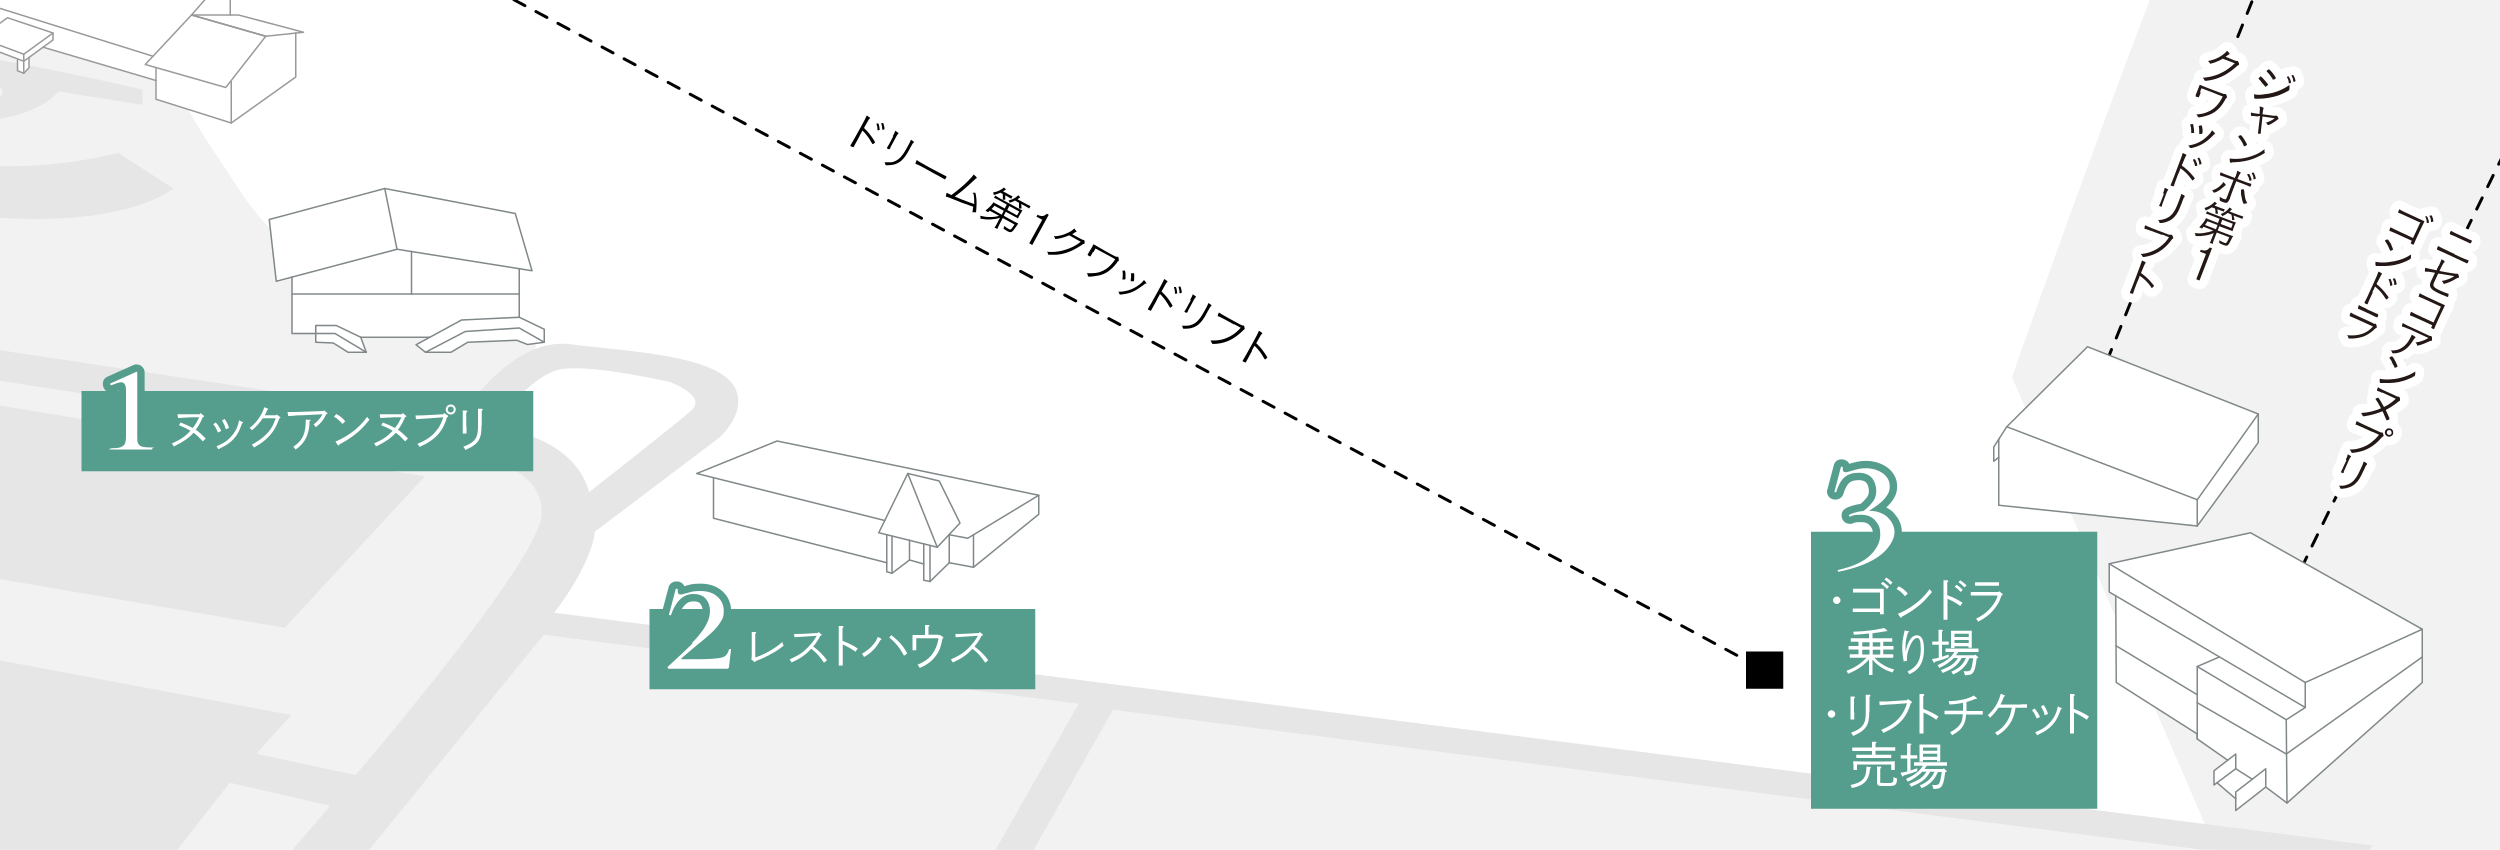 <?xml version="1.0" encoding="UTF-8"?>
<svg xmlns="http://www.w3.org/2000/svg" xmlns:xlink="http://www.w3.org/1999/xlink" version="1.1" viewBox="0 0 1000 339.9">
  <defs>
    <style>
      .cls-1, .cls-2, .cls-3, .cls-4, .cls-5, .cls-6, .cls-7, .cls-8 {
        fill: none;
      }

      .cls-9 {
        fill: #559d8d;
      }

      .cls-10 {
        fill: #e6e6e6;
      }

      .cls-2 {
        stroke: #999;
      }

      .cls-2, .cls-3, .cls-4, .cls-5, .cls-6, .cls-7, .cls-8 {
        stroke-linecap: round;
        stroke-linejoin: round;
      }

      .cls-2, .cls-8 {
        stroke-width: .6px;
      }

      .cls-11 {
        fill: #231815;
      }

      .cls-3 {
        stroke-dasharray: 5 5;
      }

      .cls-3, .cls-5 {
        stroke: #000;
        stroke-width: 1.2px;
      }

      .cls-12 {
        fill: #fff;
      }

      .cls-4 {
        stroke: #fff;
        stroke-width: 7px;
      }

      .cls-6 {
        stroke-width: 5.9px;
      }

      .cls-6, .cls-7 {
        stroke: #559d8d;
      }

      .cls-7 {
        stroke-width: 5.9px;
      }

      .cls-8 {
        stroke: #80888a;
      }

      .cls-13 {
        fill: #f2f2f2;
      }

      .cls-14 {
        clip-path: url(#clippath);
      }
    </style>
    <clipPath id="clippath">
      <rect class="cls-1" y="0" width="1000" height="339.9"/>
    </clipPath>
  </defs>
  <!-- Generator: Adobe Illustrator 28.7.1, SVG Export Plug-In . SVG Version: 1.2.0 Build 142)  -->
  <g>
    <g id="_レイヤー_1" data-name="レイヤー_1">
      <g id="_レイヤー_2">
        <g id="_内容">
          <g class="cls-14">
            <g>
              <rect class="cls-13" x="-648.3" y="-261.7" width="1810.5" height="724.7"/>
              <path class="cls-12" d="M62.4-10.1l150.3-216.4s775.7-28,764.7,17c-10.9,45-55.9,94.8-71.1,104.6s-101.5,255.7-101.5,255.7l82,190.1L217.7,250.2l10.7-37.7-4.2-19.9-18.1-10.9c-4.4-2.6-15.2-6.5-16.8-11.8-2.1-7.1,10.2-17.1,15.3-20.3,3.7-2.3,8.2-4.6,9.4-8.8,1.7-6.3-5-11.5-11-14.1-16.5-7.1-34.3-10.1-51.7-14.8-13.3-3.6-26.7-8.3-38.1-16.3-10.8-7.6-18.4-21.4-25.8-32.3-13.9-20.5-29.7-47.5-25-73.3h0Z"/>
              <path class="cls-10" d="M221.7,245.1c16-21.2,16.2-32.4,16.2-32.4l49.9-37.7s10.1-8.9,6.9-18.2c-4.5-15-44.6-16.2-66.5-19.1s-39.4,22.9-45.5,29.8c0,0-303.5-45.2-322.6-49.2-19.1-4.1-72.1-53.9-71.3-61.2-1.9-35.9,114.7-39.3,114.7-39.3-11.8,11.4-8.5,21.1-8.5,21.1l-15,5.7s1.6,21.5,78.2,36.9c85.1,16.6,111.1-6.1,111.1-6.1l-21.9-14.2c-86.7,20.7-138.2-25.9-138.2-25.9l-5.3,1.2c-.8-9.3,8.9-18.6,8.9-18.6l33.6,2.8c-5.3,13,2.4,22.7,25.1,26.8,39.7,5.3,51.9-10.9,51.9-10.9l33.6,5.3v-6.1S-45.4,11.3-111.9,11.7c-66.5.4-113.5,24.3-116.3,42.6s54.3,59.2,54.3,59.2l-137.8-17.8s-10.1,7.7-14.6,11-11.4,3.2-11.4,3.2l-83.1-20.7s-43.8-21.1-49.5-21.9-22.3,8.1-28.8,15,5.3,11.3,5.3,11.3c0,0-.8,9.7-2.4,21.1-1.6,11.3,11.4,14,11.4,14,0,0,130.1,19.2,144.3,17.2s38.9-34.4,38.9-34.4L-32.8,147.1l-9.3,8.9-54.7-8.9-72.1,56.9,84.7,14.4-19.5,27.2-94.4-16.6-73.4,62,208.7,40.5-20.3,28-211.2-43.8-95.2,64,51.1,16.6H18.2l10.5-12.2-95.7-21.1,21.1-28.8,103.6,22.6,34.2-43.7,40.2,9.2-63.3,73.9h33.2l115.5-142.3,214,27.6-65.3,114.7h15.4l63.6-112.3,497.3,64,6.5-9.7L221.7,245.1ZM-41,30.5c4.3-6.1,22.1-3.2,27.6-1.4,5.5,1.8,21.3,5.9,11.1,11.5-6.7,3.2-20.1,1-20.1,1,0,0-22.9-5.1-18.6-11.1h0ZM225.5,147.5c13.6-1.4,42.4,5.3,42.4,5.3,0,0,15.2,5.5,8.6,11.4-6.7,5.9-40.9,32.7-40.9,32.7,0,0-3.4-21.6-38.1-25.8,0,0,14.5-22.1,28-23.6h0ZM-20.7,149.1l173.6,26.9-8.6,10-172.3-28.4,7.3-8.5h0ZM216.6,206.2c-1.6,19.3-74.4,103.8-74.4,103.8l-39.7-8.5,14-15.5-203.3-38.1,20.3-27.6,180.4,30.8,56.1-60.6-12.7-2,8.5-9.6s52.9.6,50.8,27.1h0v.2Z"/>
              <line class="cls-5" x1="921.6" y1="225.1" x2="922.7" y2="222.8"/>
              <line class="cls-3" x1="924.8" y1="218.4" x2="1160.1" y2="-262.9"/>
              <line class="cls-5" x1="843.7" y1="142.1" x2="844.6" y2="139.8"/>
              <line class="cls-3" x1="846.5" y1="135.2" x2="1051.8" y2="-373.8"/>
              <line class="cls-3" x1="170.3" y1="-19" x2="705.9" y2="268.1"/>
              <rect x="698.4" y="260.6" width="14.9" height="14.9"/>
              <polygon class="cls-12" points="117.9 13.2 118 13.2 121.4 12.9 119.9 12.4 95.4 5.9 92.1 5.9 92.1 -1 92.1 -1 95.4 -1.2 94.2 -1.5 46.7 -11.3 42.4 -12.2 42.4 -13.3 42.8 -13.4 24.9 -18 19.4 -17.6 17.2 -15.6 16.9 -15.8 15.8 -16.2 15.8 -23.5 5.1 -26.2 .8 -23.1 .5 -23.4 -44.5 -32.5 -53.5 -31.5 -55.3 -29.8 -55.3 -29.9 -55.3 -33.8 -54 -34 -128.4 -39.3 -156.3 -38.6 -161.7 -32.5 -177.9 -32 -179.5 -34 -187.6 -36.2 -235.1 -25 -230.6 -24.4 -230.6 -6.6 -220.7 1.5 -172.6 -9.6 -172.6 -13.9 -164.4 -13.9 -164.4 -11.1 -72.4 -5.2 -67.2 -9.6 -62.1 -8.3 -62.1 -4.9 -13.4 5.5 -3 -5.2 -3 .9 -2.8 1.1 -3.7 2.2 -1.5 2.9 -1.5 10.3 -8.2 15.1 -8.2 17.8 -6.9 18.3 -6.9 23.3 -5.2 24.1 -3.7 23 -3.7 19.5 7 23.5 7 23.6 7 28.3 9.5 29.3 11.6 27.1 11.6 23 17.2 18.9 62.4 32.2 62.4 39.7 92.5 49.2 106.9 38.9 118.3 30.8 118.3 13.2 117.9 13.7 117.9 13.2"/>
              <polygon class="cls-12" points="207.7 126.9 207.7 117.6 207.7 107.5 212.8 108.3 206.1 85.4 153.9 75.4 107.7 87.8 110.5 112.4 116.8 110.8 116.8 117.6 116.8 133.4 126.3 133.4 126.3 136.9 133.3 137.2 139.2 140.9 146.5 140.9 144.3 134.9 172 134.9 166.4 137.9 170.2 140.9 180.4 140.9 187.1 136.9 206.7 136.1 211 137.8 217.7 136.9 217.7 131.7 207.7 126.9"/>
              <polyline class="cls-2" points="16.9 -15.8 13.2 -17 -3.7 2.2 61.2 22.5"/>
              <polyline class="cls-2" points="82.2 -.4 76.6 6 106.3 14.5 90.3 35 58.1 25.8 76.6 6"/>
              <line class="cls-2" x1="92.1" y1="-1" x2="92.1" y2="6"/>
              <polygon class="cls-2" points="76.6 6 95.4 6 121.4 12.9 106.3 14.5 76.6 6"/>
              <polyline class="cls-2" points="62.4 27.1 62.4 39.7 92.5 49.2 92.5 32.7"/>
              <polyline class="cls-2" points="92.5 49.2 118.3 30.8 118.3 13.2"/>
              <polygon class="cls-2" points="3 7.1 -8.2 15.1 9.5 21.7 21.2 13.2 3 7.1"/>
              <polyline class="cls-2" points="9.5 21.7 9.5 24.5 21.2 16 21.2 13.2"/>
              <line class="cls-2" x1="62.4" y1="32.2" x2="17.3" y2="18.9"/>
              <polyline class="cls-2" points="7 24.1 7 28.3 9.5 29.3 9.5 24.5 -8.2 17.8 -8.2 15.1"/>
              <polyline class="cls-2" points="9.5 29.3 11.6 27.1 11.6 23"/>
              <polygon class="cls-8" points="158.8 99.7 110.5 112.5 107.7 87.8 153.9 75.4 158.8 99.7"/>
              <polyline class="cls-8" points="153.9 75.4 206.1 85.4 212.8 108.3 158.8 99.7"/>
              <polyline class="cls-8" points="116.8 110.8 116.8 133.4 126.3 133.4"/>
              <line class="cls-8" x1="144.3" y1="134.9" x2="172" y2="134.9"/>
              <polyline class="cls-8" points="207.7 117.6 164.6 117.6 164.6 100.6"/>
              <line class="cls-8" x1="164.6" y1="117.6" x2="116.8" y2="117.6"/>
              <polyline class="cls-8" points="207.7 107.5 207.7 126.9 184.6 128 166.4 137.9 170.2 140.9"/>
              <polygon class="cls-8" points="170.2 140.9 186.1 132.6 207.7 131.2 217.7 136.9 211 137.8 206.7 136.1 187.1 136.9 180.4 140.9 170.2 140.9"/>
              <polyline class="cls-8" points="207.7 126.9 217.7 131.7 217.7 136.9"/>
              <polygon class="cls-8" points="126.3 136.9 126.3 133.4 134 133.4 146.5 140.9 139.2 140.9 133.3 137.2 126.3 136.9"/>
              <polyline class="cls-8" points="146.5 140.9 144.3 134.9 134.5 130.2 126.3 130.2 126.3 133.4"/>
              <polygon class="cls-12" points="835 138.7 802.7 170.7 799.5 175.7 797.5 178.8 797.5 184.5 799.5 182.9 799.5 202.1 878.9 210.4 903.3 177 903.3 165.6 835 138.7"/>
              <polyline class="cls-8" points="802.7 170.7 835 138.7 903.3 165.6 878.9 199.9 802.7 170.7 797.5 178.8 797.5 184.5 799.5 182.9"/>
              <polyline class="cls-8" points="799.5 175.7 799.5 202.1 878.9 210.4 878.9 199.9"/>
              <polyline class="cls-8" points="878.9 210.4 903.3 177 903.3 165.6"/>
              <polygon class="cls-12" points="310.8 176.4 278.7 189.4 285.4 191 285.4 207.3 354.7 225.4 354.7 228.7 356.8 229.3 363.8 224 369.5 225.6 369.5 232.1 372 232.6 379.7 225.1 389.4 226.9 415.5 205.7 415.5 198.1 310.8 176.4"/>
              <polygon class="cls-8" points="351.5 213.1 363.1 189.4 374.9 218.9 351.5 213.1"/>
              <polyline class="cls-8" points="353.9 208.2 278.7 189.4 310.8 176.4 415.5 198.1 387.1 215.3 379.7 213.9"/>
              <polyline class="cls-8" points="363.1 189.4 375.7 192.4 384 209.2 374.9 218.9"/>
              <polyline class="cls-8" points="369.5 217.5 369.5 232.1 372 232.6 372 218.2"/>
              <polyline class="cls-8" points="372 232.6 379.7 225.1 379.7 213.9"/>
              <polyline class="cls-8" points="354.7 213.9 354.7 228.7 356.8 229.3 356.8 214.5"/>
              <polyline class="cls-8" points="356.8 229.3 363.8 224 363.8 216.1"/>
              <line class="cls-8" x1="363.8" y1="224" x2="369.5" y2="225.6"/>
              <polyline class="cls-8" points="379.7 225.1 389.4 226.9 389.4 213.9"/>
              <polyline class="cls-8" points="389.4 226.9 415.5 205.7 415.5 198.1"/>
              <polyline class="cls-8" points="354.7 225.1 285.4 207.3 285.4 191.2"/>
              <polygon class="cls-12" points="900.2 213.1 843.7 225.5 843.7 236.8 846.3 238.4 846.4 258.3 846.5 273 878.9 293.6 878.9 294.9 891 304.2 885.6 308.3 885.6 314 886.8 313.1 894.3 319.5 894.3 324.2 906.3 314.8 914.8 321.2 968.9 273 968.9 262.8 968.9 251.7 900.2 213.1"/>
              <polygon class="cls-8" points="968.9 251.7 922.1 273 843.7 225.5 900.2 213.1 968.9 251.7"/>
              <polyline class="cls-8" points="843.7 225.5 843.7 236.8 922.1 283 922.1 273"/>
              <polyline class="cls-8" points="887.7 262.8 878.9 266.6 914.5 287.9 922.1 283"/>
              <polyline class="cls-8" points="968.9 251.7 968.9 273 914.8 321.2 914.5 287.9"/>
              <polyline class="cls-8" points="914.8 321.2 906.3 314.8 906.3 307.5 894.3 316.8 894.3 324.2 906.3 314.8"/>
              <polygon class="cls-8" points="885.6 314 885.6 308.3 894.3 301.6 894.3 307.5 885.6 314"/>
              <line class="cls-8" x1="894.3" y1="319.5" x2="886.8" y2="313.1"/>
              <line class="cls-8" x1="894.3" y1="307.5" x2="900.9" y2="311.7"/>
              <polyline class="cls-8" points="891.1 304.1 878.9 295.6 878.9 293.6 846.5 273 846.3 238.4"/>
              <line class="cls-8" x1="878.9" y1="266.6" x2="878.9" y2="295.6"/>
              <line class="cls-8" x1="846.4" y1="258.3" x2="878.9" y2="277.9"/>
              <polyline class="cls-8" points="878.9 281.1 914.5 301.6 968.9 262.8"/>
            </g>
          </g>
          <path d="M981.7,101.7c2.5,1.2,4.6,2.1,5.3,2.3q.2,0,.3,0c.2,0,0,.3,0,.8q-.3.6-.5.5s0,0-.2,0c-.4-.2-2.2-1.1-5.7-2.7s-5.2-2.4-6-2.7h0c-.2,0-.2-.3.3-1.5,1.1.6,1.9,1,6.8,3.3h-.2ZM984.4,94.3c1.8.8,3.5,1.6,4,1.8h.2c.2,0,.2.2,0,.7s-.3.6-.5.5c0,0,0,0-.2,0,0,0-.2,0-.3-.2,0,0-.3,0-.5-.2-1.1-.5-1.5-.7-2.6-1.2-2.1-1-2.8-1.3-3.8-1.7-.2,0-.3,0-.4-.2h-.2c0,0-.2-.2-.2-.3,0-.3.2-.7.5-1.2.9.6,2,1.1,4.2,2.1h-.2Z"/>
          <path d="M975.5,106.4c.7-1.6.9-2,1.1-2.7.5.3,1,.5,1.2.7,0,0,0,.2,0,.3v.2c-.4.2-.7.8-1.3,2l-.7,1.5c1.6.3,4.2.8,5.2.9,1,.2,1.2.2,1.8.2h.2c.2,0,.3.3.5.7,0,.4.2.7,0,.8,0,0,0,.2-.3.2s-.4,0-.8.3c-1.3.8-2,1.1-3.3,1.6-.9.3-1.4.5-1.6.4,0,0,0,0-.2-.2,0-.3-.3-.6-.6-.9,1.7-.3,3.7-1,5-1.9h0l-.8-.2c-1.2-.2-2.1-.3-4.3-.7-.6,0-1.1-.2-1.3-.2l-1.6,3.4c-.8,1.6-.3,2.2,2.5,3.5,1,.5,2,.8,3.1,1.2h0c.2,0,.2.3,0,1,0,.2-.2.3-.3.3s-1.3-.5-2.7-1.1c-2.6-1.2-3.5-1.8-4-2.6-.5-.8-.4-1.6.2-2.8l1.5-3.2c-2.1-.4-3.1-.5-3.6-.4h-.3c-.2,0-.2-.7,0-1.6q1.4.4,4.5,1l.8-1.8h0Z"/>
          <path d="M976,122.5c-7.1-3.3-7.8-3.6-8.5-3.8h0c0,0-.2,0,0-.2,0-.3.2-.7.4-1.2.7.4,1.4.8,2.5,1.3l5.6,2.6c.7.3,1,.5,2,.9-.7,1.5-.9,1.8-1.5,3.1-1.6,3.5-2.6,5.6-2.8,6.3h0c0,.1,0,.1-.2.1,0,0-.5-.1-.6-.2-.4-.2-.5-.3-.4-.4l.4-.9-1.5-.7c-5.3-2.4-6.3-2.9-7.3-3.2h0c-.2,0-.2-.3.3-1.5.8.5,1.2.6,4.3,2.1,2.1,1,2.7,1.3,4.7,2.2l3-6.4h-.2Z"/>
          <path d="M965.9,134.6c.3.2.3.3.3.4,0,0,0,.2-.3.3-.2.2-.3.3-.6.8-.4.6-1.2,1.8-1.6,2.2-1.5,1.7-3.3,2.7-5.4,3-.6,0-1.2.1-1.3,0,0,0,0,0-.2-.4,0-.2-.2-.4-.5-.7,2.1,0,3.3-.3,4.6-1.2,1.3-.8,2.6-2.4,3.3-4,.3-.6.4-.8.5-1.1.5.2.8.4,1,.6h.2ZM963.5,131.6c-1.1-.5-1.7-.7-2.3-.9h-.2c-.2,0-.2-.2-.2-.4,0-.4.2-.7.3-1.1,1,.6,1.7,1,4.2,2.1.5.2,3.9,1.8,6,2.8.5.2.6.3.9.3h.2c.2,0,.3.3.4.7,0,.4,0,.8,0,1,0,.1,0,.2-.3.2-.3,0-.8.2-1.6.6-1.4.7-3.8,1.5-4.1,1.3,0,0,0,0,0-.2,0-.4-.3-.6-.6-1,2.1-.3,3.4-.8,5.2-1.8l-7.8-3.6h0Z"/>
          <path d="M966,149.9v.3c-.2.4-2.6,1.5-4.5,2.1-2.6.8-5,1-7.9.9h-1.5c-.2,0-.3-.9-.2-1.7,1.3.3,3.1.4,4.9.2,1.8-.1,3.3-.5,4.9-1,1.6-.5,2.7-1,4.4-2.1v1.3h-.1ZM957.8,147.1v-.2c-.5-1.1-1-2.3-1.8-3.4q-.3-.4-.2-.5c0-.1.3-.2.7-.4.2-.1.3-.1.4,0,.5.2,2.2,3.7,2.1,4,0,.2-1,.6-1.2.5h0Z"/>
          <path d="M952.8,157.1c-.8-.4-1.3-.6-2-.8h0s0-.1,0-.3.2-.7.4-1.1c.9.6,1.5.9,5.5,2.7,2.2,1,2.3,1.1,2.7,1.1h.2c.2,0,.3.3.4.8v.7c0,.1,0,.1-.3.2,0,0-.7.5-1.7,1.3-.9.7-2.2,1.5-3.7,2.3.4.8,1.1,2.4,1.4,3.1,0,.4.2.5,0,.6,0,.2-1,.5-1.1.4,0,0-.3-.6-.8-1.8-.2-.6-.5-1.2-.8-1.8-2,.8-3.6,1.3-5.6,1.7-1.1.2-2.1.4-2.2.3,0,0,0,0-.3-.5,0-.3-.3-.5-.5-.8,1.8-.1,2.9-.3,4.2-.6s2.8-.8,3.8-1.3c-.8-1.5-1.5-2.7-2.2-3.7h0c0-.3.9-.5,1.1-.5s1.5,2.2,2.3,3.7c2-1,3.1-1.8,4.7-3.3l-5.4-2.5h0Z"/>
          <path d="M949,172.8c-4-1.9-5.7-2.6-6.5-2.9h-.2c0,0-.2-.1,0-.3,0-.4.2-.7.4-1.2.7.5,1.5.8,3.1,1.6,2.2,1,5.8,2.7,6.1,2.8s.5.2.8.2h.2c.2,0,.3.2.4.7.2.5.2.7,0,.8q0,.1-.2.2c-.2,0-.3.2-.7.6-2.3,2.6-4.7,4.2-7.5,5.1-1.4.4-3.9.9-4.3.7v-.2c-.3-.4-.4-.7-.7-1.1,2,0,2.8-.2,4.2-.6,1.7-.5,3.1-1.2,4.5-2.3,1.1-.9,1.9-1.6,3-3l-2.6-1.2h0ZM954.9,174.5c-.8-.4-1.2-1.4-.8-2.2.4-.9,1.4-1.2,2.2-.8s1.2,1.4.8,2.2c-.4.9-1.4,1.2-2.2.8ZM956.1,172.1c-.5-.2-1.1,0-1.3.5s0,1.1.5,1.3,1.1,0,1.3-.5,0-1.1-.5-1.3Z"/>
          <path d="M946.8,185.6v.2c-.3.2-.5.5-.8,1.2,0,.2-.2.4-.3.7-.2.3-.3.6-.4.8-1.2,2.6-1.9,3.8-3,4.8-1.3,1.3-3.1,2-5.2,2.2h-.9s0-.2-.2-.4c0-.3-.2-.5-.4-.8,1.4,0,2.1,0,2.9-.3,1.8-.5,3.1-1.6,4.2-3.4.5-.8.8-1.4,1.5-2.9.7-1.4,1.1-2.4,1.3-3.1,1.2.6,1.4.8,1.3,1.1h0ZM938.3,183.9c.5-1,.7-1.5.8-2.2,1.1.6,1.4.8,1.3,1l-.2.2c-.2.2-.4.5-.8,1.5l-1.2,2.7c-.2.5-.7,1.5-.7,1.6s0,.3,0,.3c0,.2-.2.3-.4.2-.2,0-.4-.2-.6-.2h0c-.2-.1-.2-.2,0-.4,0,0,0-.2.2-.5.3-.6.6-1.1.7-1.5l1.2-2.5h0l-.2-.2Z"/>
          <path d="M967.8,88.9c-7.1-3.3-7.8-3.6-8.5-3.8h0c0,0-.2,0,0-.2,0-.3.2-.7.4-1.2.7.4,1.4.8,2.5,1.3l5.6,2.6c.7.3,1,.5,2,.9-.7,1.5-.9,1.8-1.5,3.1-1.7,3.6-2.4,5.1-2.8,6.2h0c0,0,0,0-.2,0,0,0-.5,0-.6-.2-.4-.2-.5-.3-.4-.4l.4-.9-1.5-.7c-5.3-2.4-6.3-2.9-7.3-3.2q-.7-.2,0,0c-.2,0-.2-.3.3-1.5.8.5,1.2.6,4.3,2.1,2.1,1,2.7,1.3,4.7,2.2l3-6.4h-.2ZM970.1,86.5h.7c0,0,.3.5.5,1.2.2.5.3,1.2.3,1.3,0,0,0,0-.4.2h-.5v-.2c0-.8-.2-1.5-.5-2.2v-.2h.2-.3ZM972.6,86.1c.3.2.9,2.2.7,2.5,0,0,0,0-.5.2h-.4v-.2c0-.8-.2-1.5-.6-2.2h0c0-.2.7-.3.8-.2h0Z"/>
          <path d="M964.3,103.1v.3c-.2.4-2.6,1.5-4.5,2.1-2.6.8-5,1-7.9.9h-1.5c-.2,0-.3-.9-.2-1.7,1.3.3,3.1.4,4.9.2,1.8-.2,3.3-.5,4.9-1,1.6-.5,2.7-1,4.4-2.1v1.3h-.1ZM956,100.3v-.2c-.5-1.1-1-2.3-1.8-3.4q-.3-.4-.2-.5s.3-.2.7-.4c.2,0,.3,0,.4,0,.5.2,2.2,3.7,2.1,4,0,.2-1,.6-1.2.5Z"/>
          <path d="M949.1,117c-1.3,2.8-1.8,3.9-2,4.5h0c0,.2-.2.2-.2.2,0,0-.5,0-.8-.3q-.4-.2-.3-.4h0c.6-1.1,1.5-3,3.3-7,1.5-3.3,2-4.4,2.3-5.4,1.2.6,1.5.8,1.4,1,0,0,0,0-.2.2-.2.3-.4.7-2,3.8,1.8,1.5,2.8,2.6,4.1,4.3.7.9.8,1.1.7,1.2,0,0-.3.4-.7.6s-.3,0-.3,0c0,0-.2-.2-.4-.6-1.1-1.8-2.3-3.1-4-4.5,0,.2-.7,1.6-1,2.1h0v.2ZM955.5,111.6h.7c0,0,.3.5.5,1.2.2.5.3,1.2.2,1.3,0,0,0,0-.4.2h-.5v-.2c0-.8-.2-1.5-.5-2.2v-.2h.2-.2ZM957.9,111.3c.3.2.9,2.2.7,2.5,0,0,0,0-.5.2h-.4v-.2c0-.8-.2-1.5-.6-2.2h0c0-.2.7-.3.8-.2h0Z"/>
          <path d="M949.1,129.3c.4.2.5.2.8.2h.3c.2,0,.3.4.5.9v.6q0,.1-.2.2c-.2,0-.4.2-.8.6-1.4,1.3-2.8,2.2-4.3,2.8-1.2.4-2.7.7-4.1.8h-1.8s-.2-.2-.2-.4c0-.4-.2-.6-.5-.9,2.8.2,4.4,0,6.2-.6,1.6-.6,2.8-1.4,4.2-2.9-8.1-3.7-8.4-3.8-9.2-4.1h0c-.2,0-.2-.6.3-1.5.7.5,1.4.8,2.5,1.3l6.5,3h-.1ZM946.3,123.5c2.7,1.2,3.8,1.7,4.9,2.2h0c.2,0,0,.2,0,.8-.2.4-.3.5-.4.4h-.2c-.2,0-2-1-2.7-1.3-2.5-1.2-4.2-1.9-4.7-2.1h0s0,0,0-.3c0-.3.2-.8.4-1.2.7.5,1.3.8,3,1.5h-.2Z"/>
          <path class="cls-4" d="M981.7,101.7c2.5,1.2,4.6,2.1,5.3,2.3q.2,0,.3,0c.2,0,0,.3,0,.8q-.3.6-.5.5s0,0-.2,0c-.4-.2-2.2-1.1-5.7-2.7s-5.2-2.4-6-2.7h0c-.2,0-.2-.3.3-1.5,1.1.6,1.9,1,6.8,3.3h-.2ZM984.4,94.3c1.8.8,3.5,1.6,4,1.8h.2c.2,0,.2.2,0,.7s-.3.6-.5.5c0,0,0,0-.2,0,0,0-.2,0-.3-.2,0,0-.3,0-.5-.2-1.1-.5-1.5-.7-2.6-1.2-2.1-1-2.8-1.3-3.8-1.7-.2,0-.3,0-.4-.2h-.2c0,0-.2-.2-.2-.3,0-.3.2-.7.5-1.2.9.6,2,1.1,4.2,2.1h-.2Z"/>
          <path class="cls-4" d="M975.5,106.4c.7-1.6.9-2,1.1-2.7.5.3,1,.5,1.2.7,0,0,0,.2,0,.3v.2c-.4.2-.7.8-1.3,2l-.7,1.5c1.6.3,4.2.8,5.2.9,1,.2,1.2.2,1.8.2h.2c.2,0,.3.3.5.7,0,.4.2.7,0,.8,0,0,0,.2-.3.2s-.4,0-.8.3c-1.3.8-2,1.1-3.3,1.6-.9.3-1.4.5-1.6.4,0,0,0,0-.2-.2,0-.3-.3-.6-.6-.9,1.7-.3,3.7-1,5-1.9h0l-.8-.2c-1.2-.2-2.1-.3-4.3-.7-.6,0-1.1-.2-1.3-.2l-1.6,3.4c-.8,1.6-.3,2.2,2.5,3.5,1,.5,2,.8,3.1,1.2h0c.2,0,.2.3,0,1,0,.2-.2.3-.3.3s-1.3-.5-2.7-1.1c-2.6-1.2-3.5-1.8-4-2.6-.5-.8-.4-1.6.2-2.8l1.5-3.2c-2.1-.4-3.1-.5-3.6-.4h-.3c-.2,0-.2-.7,0-1.6q1.4.4,4.5,1l.8-1.8h0Z"/>
          <path class="cls-4" d="M976,122.5c-7.1-3.3-7.8-3.6-8.5-3.8h0c0,0-.2,0,0-.2,0-.3.2-.7.4-1.2.7.4,1.4.8,2.5,1.3l5.6,2.6c.7.3,1,.5,2,.9-.7,1.5-.9,1.8-1.5,3.1-1.6,3.5-2.6,5.6-2.8,6.3h0c0,.1,0,.1-.2.1,0,0-.5-.1-.6-.2-.4-.2-.5-.3-.4-.4l.4-.9-1.5-.7c-5.3-2.4-6.3-2.9-7.3-3.2h0c-.2,0-.2-.3.3-1.5.8.5,1.2.6,4.3,2.1,2.1,1,2.7,1.3,4.7,2.2l3-6.4h-.2Z"/>
          <path class="cls-4" d="M965.9,134.6c.3.2.3.3.3.4,0,0,0,.2-.3.3-.2.2-.3.3-.6.8-.4.6-1.2,1.8-1.6,2.2-1.5,1.7-3.3,2.7-5.4,3-.6,0-1.2.1-1.3,0,0,0,0,0-.2-.4,0-.2-.2-.4-.5-.7,2.1,0,3.3-.3,4.6-1.2,1.3-.8,2.6-2.4,3.3-4,.3-.6.4-.8.5-1.1.5.2.8.4,1,.6h.2ZM963.5,131.6c-1.1-.5-1.7-.7-2.3-.9h-.2c-.2,0-.2-.2-.2-.4,0-.4.2-.7.3-1.1,1,.6,1.7,1,4.2,2.1.5.2,3.9,1.8,6,2.8.5.2.6.3.9.3h.2c.2,0,.3.3.4.7,0,.4,0,.8,0,1,0,.1,0,.2-.3.2-.3,0-.8.2-1.6.6-1.4.7-3.8,1.5-4.1,1.3,0,0,0,0,0-.2,0-.4-.3-.6-.6-1,2.1-.3,3.4-.8,5.2-1.8l-7.8-3.6h0Z"/>
          <path class="cls-4" d="M966,149.9v.3c-.2.4-2.6,1.5-4.5,2.1-2.6.8-5,1-7.9.9h-1.5c-.2,0-.3-.9-.2-1.7,1.3.3,3.1.4,4.9.2,1.8-.1,3.3-.5,4.9-1,1.6-.5,2.7-1,4.4-2.1v1.3h-.1ZM957.8,147.1v-.2c-.5-1.1-1-2.3-1.8-3.4q-.3-.4-.2-.5c0-.1.3-.2.7-.4.2-.1.3-.1.4,0,.5.2,2.2,3.7,2.1,4,0,.2-1,.6-1.2.5h0Z"/>
          <path class="cls-4" d="M952.8,157.1c-.8-.4-1.3-.6-2-.8h0s0-.1,0-.3.2-.7.4-1.1c.9.6,1.5.9,5.5,2.7,2.2,1,2.3,1.1,2.7,1.1h.2c.2,0,.3.3.4.8v.7c0,.1,0,.1-.3.2,0,0-.7.5-1.7,1.3-.9.7-2.2,1.5-3.7,2.3.4.8,1.1,2.4,1.4,3.1,0,.4.2.5,0,.6,0,.2-1,.5-1.1.4,0,0-.3-.6-.8-1.8-.2-.6-.5-1.2-.8-1.8-2,.8-3.6,1.3-5.6,1.7-1.1.2-2.1.4-2.2.3,0,0,0,0-.3-.5,0-.3-.3-.5-.5-.8,1.8-.1,2.9-.3,4.2-.6s2.8-.8,3.8-1.3c-.8-1.5-1.5-2.7-2.2-3.7h0c0-.3.9-.5,1.1-.5s1.5,2.2,2.3,3.7c2-1,3.1-1.8,4.7-3.3l-5.4-2.5h0Z"/>
          <path class="cls-4" d="M949,172.8c-4-1.9-5.7-2.6-6.5-2.9h-.2c0,0-.2-.1,0-.3,0-.4.2-.7.4-1.2.7.5,1.5.8,3.1,1.6,2.2,1,5.8,2.7,6.1,2.8s.5.2.8.2h.2c.2,0,.3.2.4.7.2.5.2.7,0,.8q0,.1-.2.2c-.2,0-.3.2-.7.6-2.3,2.6-4.7,4.2-7.5,5.1-1.4.4-3.9.9-4.3.7v-.2c-.3-.4-.4-.7-.7-1.1,2,0,2.8-.2,4.2-.6,1.7-.5,3.1-1.2,4.5-2.3,1.1-.9,1.9-1.6,3-3l-2.6-1.2h0ZM954.9,174.5c-.8-.4-1.2-1.4-.8-2.2.4-.9,1.4-1.2,2.2-.8s1.2,1.4.8,2.2c-.4.9-1.4,1.2-2.2.8ZM956.1,172.1c-.5-.2-1.1,0-1.3.5s0,1.1.5,1.3,1.1,0,1.3-.5,0-1.1-.5-1.3Z"/>
          <path class="cls-4" d="M946.8,185.6v.2c-.3.2-.5.5-.8,1.2,0,.2-.2.4-.3.7-.2.3-.3.6-.4.8-1.2,2.6-1.9,3.8-3,4.8-1.3,1.3-3.1,2-5.2,2.2h-.9s0-.2-.2-.4c0-.3-.2-.5-.4-.8,1.4,0,2.1,0,2.9-.3,1.8-.5,3.1-1.6,4.2-3.4.5-.8.8-1.4,1.5-2.9.7-1.4,1.1-2.4,1.3-3.1,1.2.6,1.4.8,1.3,1.1h0ZM938.3,183.9c.5-1,.7-1.5.8-2.2,1.1.6,1.4.8,1.3,1l-.2.2c-.2.2-.4.5-.8,1.5l-1.2,2.7c-.2.5-.7,1.5-.7,1.6s0,.3,0,.3c0,.2-.2.3-.4.2-.2,0-.4-.2-.6-.2h0c-.2-.1-.2-.2,0-.4,0,0,0-.2.2-.5.3-.6.6-1.1.7-1.5l1.2-2.5h0l-.2-.2Z"/>
          <path class="cls-4" d="M967.8,88.9c-7.1-3.3-7.8-3.6-8.5-3.8h0c0,0-.2,0,0-.2,0-.3.2-.7.4-1.2.7.4,1.4.8,2.5,1.3l5.6,2.6c.7.3,1,.5,2,.9-.7,1.5-.9,1.8-1.5,3.1-1.7,3.6-2.4,5.1-2.8,6.2h0c0,0,0,0-.2,0,0,0-.5,0-.6-.2-.4-.2-.5-.3-.4-.4l.4-.9-1.5-.7c-5.3-2.4-6.3-2.9-7.3-3.2q-.7-.2,0,0c-.2,0-.2-.3.3-1.5.8.5,1.2.6,4.3,2.1,2.1,1,2.7,1.3,4.7,2.2l3-6.4h-.2ZM970.1,86.5h.7c0,0,.3.5.5,1.2.2.5.3,1.2.3,1.3,0,0,0,0-.4.2h-.5v-.2c0-.8-.2-1.5-.5-2.2v-.2h.2-.3ZM972.6,86.1c.3.2.9,2.2.7,2.5,0,0,0,0-.5.2h-.4v-.2c0-.8-.2-1.5-.6-2.2h0c0-.2.7-.3.8-.2h0Z"/>
          <path class="cls-4" d="M964.3,103.1v.3c-.2.4-2.6,1.5-4.5,2.1-2.6.8-5,1-7.9.9h-1.5c-.2,0-.3-.9-.2-1.7,1.3.3,3.1.4,4.9.2,1.8-.2,3.3-.5,4.9-1,1.6-.5,2.7-1,4.4-2.1v1.3h-.1ZM956,100.3v-.2c-.5-1.1-1-2.3-1.8-3.4q-.3-.4-.2-.5s.3-.2.7-.4c.2,0,.3,0,.4,0,.5.2,2.2,3.7,2.1,4,0,.2-1,.6-1.2.5Z"/>
          <path class="cls-4" d="M949.1,117c-1.3,2.8-1.8,3.9-2,4.5h0c0,.2-.2.2-.2.2,0,0-.5,0-.8-.3q-.4-.2-.3-.4h0c.6-1.1,1.5-3,3.3-7,1.5-3.3,2-4.4,2.3-5.4,1.2.6,1.5.8,1.4,1,0,0,0,0-.2.2-.2.3-.4.7-2,3.8,1.8,1.5,2.8,2.6,4.1,4.3.7.9.8,1.1.7,1.2,0,0-.3.4-.7.6s-.3,0-.3,0c0,0-.2-.2-.4-.6-1.1-1.8-2.3-3.1-4-4.5,0,.2-.7,1.6-1,2.1h0v.2ZM955.5,111.6h.7c0,0,.3.5.5,1.2.2.5.3,1.2.2,1.3,0,0,0,0-.4.2h-.5v-.2c0-.8-.2-1.5-.5-2.2v-.2h.2-.2ZM957.9,111.3c.3.2.9,2.2.7,2.5,0,0,0,0-.5.2h-.4v-.2c0-.8-.2-1.5-.6-2.2h0c0-.2.7-.3.8-.2h0Z"/>
          <path class="cls-4" d="M949.1,129.3c.4.2.5.2.8.2h.3c.2,0,.3.4.5.9v.6q0,.1-.2.2c-.2,0-.4.2-.8.6-1.4,1.3-2.8,2.2-4.3,2.8-1.2.4-2.7.7-4.1.8h-1.8s-.2-.2-.2-.4c0-.4-.2-.6-.5-.9,2.8.2,4.4,0,6.2-.6,1.6-.6,2.8-1.4,4.2-2.9-8.1-3.7-8.4-3.8-9.2-4.1h0c-.2,0-.2-.6.3-1.5.7.5,1.4.8,2.5,1.3l6.5,3h-.1ZM946.3,123.5c2.7,1.2,3.8,1.7,4.9,2.2h0c.2,0,0,.2,0,.8-.2.4-.3.5-.4.4h-.2c-.2,0-2-1-2.7-1.3-2.5-1.2-4.2-1.9-4.7-2.1h0s0,0,0-.3c0-.3.2-.8.4-1.2.7.5,1.3.8,3,1.5h-.2Z"/>
          <path class="cls-11" d="M981.7,101.7c2.5,1.2,4.6,2.1,5.3,2.3q.2,0,.3,0c.2,0,0,.3,0,.8q-.3.6-.5.5s0,0-.2,0c-.4-.2-2.2-1.1-5.7-2.7s-5.2-2.4-6-2.7h0c-.2,0-.2-.3.3-1.5,1.1.6,1.9,1,6.8,3.3h-.2ZM984.4,94.3c1.8.8,3.5,1.6,4,1.8h.2c.2,0,.2.2,0,.7s-.3.6-.5.5c0,0,0,0-.2,0,0,0-.2,0-.3-.2,0,0-.3,0-.5-.2-1.1-.5-1.5-.7-2.6-1.2-2.1-1-2.8-1.3-3.8-1.7-.2,0-.3,0-.4-.2h-.2c0,0-.2-.2-.2-.3,0-.3.2-.7.5-1.2.9.6,2,1.1,4.2,2.1h-.2Z"/>
          <path class="cls-11" d="M975.5,106.4c.7-1.6.9-2,1.1-2.7.5.3,1,.5,1.2.7,0,0,0,.2,0,.3v.2c-.4.2-.7.8-1.3,2l-.7,1.5c1.6.3,4.2.8,5.2.9,1,.2,1.2.2,1.8.2h.2c.2,0,.3.3.5.7,0,.4.2.7,0,.8,0,0,0,.2-.3.2s-.4,0-.8.3c-1.3.8-2,1.1-3.3,1.6-.9.3-1.4.5-1.6.4,0,0,0,0-.2-.2,0-.3-.3-.6-.6-.9,1.7-.3,3.7-1,5-1.9h0l-.8-.2c-1.2-.2-2.1-.3-4.3-.7-.6,0-1.1-.2-1.3-.2l-1.6,3.4c-.8,1.6-.3,2.2,2.5,3.5,1,.5,2,.8,3.1,1.2h0c.2,0,.2.3,0,1,0,.2-.2.3-.3.3s-1.3-.5-2.7-1.1c-2.6-1.2-3.5-1.8-4-2.6-.5-.8-.4-1.6.2-2.8l1.5-3.2c-2.1-.4-3.1-.5-3.6-.4h-.3c-.2,0-.2-.7,0-1.6q1.4.4,4.5,1l.8-1.8h0Z"/>
          <path class="cls-11" d="M976,122.5c-7.1-3.3-7.8-3.6-8.5-3.8h0c0,0-.2,0,0-.2,0-.3.2-.7.4-1.2.7.4,1.4.8,2.5,1.3l5.6,2.6c.7.3,1,.5,2,.9-.7,1.5-.9,1.8-1.5,3.1-1.6,3.5-2.6,5.6-2.8,6.3h0c0,.1,0,.1-.2.1,0,0-.5-.1-.6-.2-.4-.2-.5-.3-.4-.4l.4-.9-1.5-.7c-5.3-2.4-6.3-2.9-7.3-3.2h0c-.2,0-.2-.3.3-1.5.8.5,1.2.6,4.3,2.1,2.1,1,2.7,1.3,4.7,2.2l3-6.4h-.2Z"/>
          <path class="cls-11" d="M965.9,134.6c.3.2.3.3.3.4,0,0,0,.2-.3.3-.2.2-.3.3-.6.8-.4.6-1.2,1.8-1.6,2.2-1.5,1.7-3.3,2.7-5.4,3-.6,0-1.2.1-1.3,0,0,0,0,0-.2-.4,0-.2-.2-.4-.5-.7,2.1,0,3.3-.3,4.6-1.2,1.3-.8,2.6-2.4,3.3-4,.3-.6.4-.8.5-1.1.5.2.8.4,1,.6h.2ZM963.5,131.6c-1.1-.5-1.7-.7-2.3-.9h-.2c-.2,0-.2-.2-.2-.4,0-.4.2-.7.3-1.1,1,.6,1.7,1,4.2,2.1.5.2,3.9,1.8,6,2.8.5.2.6.3.9.3h.2c.2,0,.3.3.4.7,0,.4,0,.8,0,1,0,.1,0,.2-.3.2-.3,0-.8.2-1.6.6-1.4.7-3.8,1.5-4.1,1.3,0,0,0,0,0-.2,0-.4-.3-.6-.6-1,2.1-.3,3.4-.8,5.2-1.8l-7.8-3.6h0Z"/>
          <path class="cls-11" d="M966,149.9v.3c-.2.4-2.6,1.5-4.5,2.1-2.6.8-5,1-7.9.9h-1.5c-.2,0-.3-.9-.2-1.7,1.3.3,3.1.4,4.9.2,1.8-.1,3.3-.5,4.9-1,1.6-.5,2.7-1,4.4-2.1v1.3h-.1ZM957.8,147.1v-.2c-.5-1.1-1-2.3-1.8-3.4q-.3-.4-.2-.5c0-.1.3-.2.7-.4.2-.1.3-.1.4,0,.5.2,2.2,3.7,2.1,4,0,.2-1,.6-1.2.5h0Z"/>
          <path class="cls-11" d="M952.8,157.1c-.8-.4-1.3-.6-2-.8h0s0-.1,0-.3.2-.7.4-1.1c.9.6,1.5.9,5.5,2.7,2.2,1,2.3,1.1,2.7,1.1h.2c.2,0,.3.3.4.8v.7c0,.1,0,.1-.3.2,0,0-.7.5-1.7,1.3-.9.7-2.2,1.5-3.7,2.3.4.8,1.1,2.4,1.4,3.1,0,.4.2.5,0,.6,0,.2-1,.5-1.1.4,0,0-.3-.6-.8-1.8-.2-.6-.5-1.2-.8-1.8-2,.8-3.6,1.3-5.6,1.7-1.1.2-2.1.4-2.2.3,0,0,0,0-.3-.5,0-.3-.3-.5-.5-.8,1.8-.1,2.9-.3,4.2-.6s2.8-.8,3.8-1.3c-.8-1.5-1.5-2.7-2.2-3.7h0c0-.3.9-.5,1.1-.5s1.5,2.2,2.3,3.7c2-1,3.1-1.8,4.7-3.3l-5.4-2.5h0Z"/>
          <path class="cls-11" d="M949,172.8c-4-1.9-5.7-2.6-6.5-2.9h-.2c0,0-.2-.1,0-.3,0-.4.2-.7.4-1.2.7.5,1.5.8,3.1,1.6,2.2,1,5.8,2.7,6.1,2.8s.5.2.8.2h.2c.2,0,.3.2.4.7.2.5.2.7,0,.8q0,.1-.2.2c-.2,0-.3.2-.7.6-2.3,2.6-4.7,4.2-7.5,5.1-1.4.4-3.9.9-4.3.7v-.2c-.3-.4-.4-.7-.7-1.1,2,0,2.8-.2,4.2-.6,1.7-.5,3.1-1.2,4.5-2.3,1.1-.9,1.9-1.6,3-3l-2.6-1.2h0ZM954.9,174.5c-.8-.4-1.2-1.4-.8-2.2.4-.9,1.4-1.2,2.2-.8s1.2,1.4.8,2.2c-.4.9-1.4,1.2-2.2.8ZM956.1,172.1c-.5-.2-1.1,0-1.3.5s0,1.1.5,1.3,1.1,0,1.3-.5,0-1.1-.5-1.3Z"/>
          <path class="cls-11" d="M946.8,185.6v.2c-.3.2-.5.5-.8,1.2,0,.2-.2.4-.3.7-.2.3-.3.6-.4.8-1.2,2.6-1.9,3.8-3,4.8-1.3,1.3-3.1,2-5.2,2.2h-.9s0-.2-.2-.4c0-.3-.2-.5-.4-.8,1.4,0,2.1,0,2.9-.3,1.8-.5,3.1-1.6,4.2-3.4.5-.8.8-1.4,1.5-2.9.7-1.4,1.1-2.4,1.3-3.1,1.2.6,1.4.8,1.3,1.1h0ZM938.3,183.9c.5-1,.7-1.5.8-2.2,1.1.6,1.4.8,1.3,1l-.2.2c-.2.2-.4.5-.8,1.5l-1.2,2.7c-.2.5-.7,1.5-.7,1.6s0,.3,0,.3c0,.2-.2.3-.4.2-.2,0-.4-.2-.6-.2h0c-.2-.1-.2-.2,0-.4,0,0,0-.2.2-.5.3-.6.6-1.1.7-1.5l1.2-2.5h0l-.2-.2Z"/>
          <path class="cls-11" d="M967.8,88.9c-7.1-3.3-7.8-3.6-8.5-3.8h0c0,0-.2,0,0-.2,0-.3.2-.7.4-1.2.7.4,1.4.8,2.5,1.3l5.6,2.6c.7.3,1,.5,2,.9-.7,1.5-.9,1.8-1.5,3.1-1.7,3.6-2.4,5.1-2.8,6.2h0c0,0,0,0-.2,0,0,0-.5,0-.6-.2-.4-.2-.5-.3-.4-.4l.4-.9-1.5-.7c-5.3-2.4-6.3-2.9-7.3-3.2q-.7-.2,0,0c-.2,0-.2-.3.3-1.5.8.5,1.2.6,4.3,2.1,2.1,1,2.7,1.3,4.7,2.2l3-6.4h-.2ZM970.1,86.5h.7c0,0,.3.5.5,1.2.2.5.3,1.2.3,1.3,0,0,0,0-.4.2h-.5v-.2c0-.8-.2-1.5-.5-2.2v-.2h.2-.3ZM972.6,86.1c.3.2.9,2.2.7,2.5,0,0,0,0-.5.2h-.4v-.2c0-.8-.2-1.5-.6-2.2h0c0-.2.7-.3.8-.2h0Z"/>
          <path class="cls-11" d="M964.3,103.1v.3c-.2.4-2.6,1.5-4.5,2.1-2.6.8-5,1-7.9.9h-1.5c-.2,0-.3-.9-.2-1.7,1.3.3,3.1.4,4.9.2,1.8-.2,3.3-.5,4.9-1,1.6-.5,2.7-1,4.4-2.1v1.3h-.1ZM956,100.3v-.2c-.5-1.1-1-2.3-1.8-3.4q-.3-.4-.2-.5s.3-.2.7-.4c.2,0,.3,0,.4,0,.5.2,2.2,3.7,2.1,4,0,.2-1,.6-1.2.5Z"/>
          <path class="cls-11" d="M949.1,117c-1.3,2.8-1.8,3.9-2,4.5h0c0,.2-.2.2-.2.2,0,0-.5,0-.8-.3q-.4-.2-.3-.4h0c.6-1.1,1.5-3,3.3-7,1.5-3.3,2-4.4,2.3-5.4,1.2.6,1.5.8,1.4,1,0,0,0,0-.2.2-.2.3-.4.7-2,3.8,1.8,1.5,2.8,2.6,4.1,4.3.7.9.8,1.1.7,1.2,0,0-.3.4-.7.6s-.3,0-.3,0c0,0-.2-.2-.4-.6-1.1-1.8-2.3-3.1-4-4.5,0,.2-.7,1.6-1,2.1h0v.2ZM955.5,111.6h.7c0,0,.3.5.5,1.2.2.5.3,1.2.2,1.3,0,0,0,0-.4.2h-.5v-.2c0-.8-.2-1.5-.5-2.2v-.2h.2-.2ZM957.9,111.3c.3.2.9,2.2.7,2.5,0,0,0,0-.5.2h-.4v-.2c0-.8-.2-1.5-.6-2.2h0c0-.2.7-.3.8-.2h0Z"/>
          <path class="cls-11" d="M949.1,129.3c.4.2.5.2.8.2h.3c.2,0,.3.4.5.9v.6q0,.1-.2.2c-.2,0-.4.2-.8.6-1.4,1.3-2.8,2.2-4.3,2.8-1.2.4-2.7.7-4.1.8h-1.8s-.2-.2-.2-.4c0-.4-.2-.6-.5-.9,2.8.2,4.4,0,6.2-.6,1.6-.6,2.8-1.4,4.2-2.9-8.1-3.7-8.4-3.8-9.2-4.1h0c-.2,0-.2-.6.3-1.5.7.5,1.4.8,2.5,1.3l6.5,3h-.1ZM946.3,123.5c2.7,1.2,3.8,1.7,4.9,2.2h0c.2,0,0,.2,0,.8-.2.4-.3.5-.4.4h-.2c-.2,0-2-1-2.7-1.3-2.5-1.2-4.2-1.9-4.7-2.1h0s0,0,0-.3c0-.3.2-.8.4-1.2.7.5,1.3.8,3,1.5h-.2Z"/>
          <path d="M915.7,35.7v.2c0,.2,0,.2-.5.5-.9.5-2.4,1.2-3.4,1.6-2.4.9-5.7,1.5-8.5,1.5s-.8,0-1.2,0h-.2c-.2,0-.3-.8-.3-1.8,1.2.3,2.5.3,4.2,0,2.3-.2,4.5-.8,6.5-1.7,1.3-.6,2.2-1.1,3.5-2,0,.5,0,.8,0,1.3h0v.2ZM904,30.6q.2-.1.3,0c.2,0,1.3,1.1,2,2,.7.8,1,1.2.9,1.3,0,0-.3.3-.6.6-.2.2-.4.2-.5.2h0c-.9-1.3-1.6-2.1-2.4-2.9q-.3-.3-.3-.4c0-.1.3-.4.6-.6h0v-.2ZM909.6,31.7c-.2.2-.4.2-.5.2h0c0-.4-.4-.8-.8-1.4-.5-.7-.8-1.1-1.6-1.9,0-.1-.2-.2,0-.3,0,0,.2-.2.5-.4q.3-.2.4-.2c.2.1,1.2,1.1,1.9,2.1s.9,1.3.8,1.5c0,0-.2.3-.6.5h0ZM914.8,30.6h.2c.3,0,.4-.1.5,0,0,0,.3.5.6,1.2.2.5.4,1.2.3,1.3,0,0,0,0-.4.2-.3,0-.5,0-.5,0v-.2c0-.8-.3-1.5-.7-2.2v-.2h.2c0-.1-.2-.2-.2-.2ZM917.3,30.1c.3.1,1,2.1.9,2.4,0,0,0,0-.5.2h-.4v-.2c0-.8-.3-1.5-.7-2.2h0c0-.2.7-.4.8-.3h0Z"/>
          <path d="M903.2,46.6c-1.1-.2-1.7-.2-2.4-.2h-.2c-.2,0-.3-.6-.2-1.4.9.3,1.3.3,3.4.6.2-1.6.2-2.1,0-3,.5,0,1.2.3,1.4.4.2,0,.2.2.2.3h0v.2c-.2.4-.2.8-.4,2.2l4.4.6c.7,0,.8,0,1,0h.3c.3,0,.8,1.1.7,1.4h-.2c-.3.2-.4.3-1.2.9-.5.4-1.9,1.2-2.5,1.4h-.4s0,0-.2-.3c0-.2-.3-.4-.6-.6,1.3-.4,2.4-.9,3.6-1.8-1.2-.2-2.9-.4-4.9-.7-.5,4.1-.6,5.6-.7,6.7v.2s0,0-.3,0-.7,0-.8,0c0,0,0,0,0-.3,0-.7.3-2,.8-6.8h-.5l-.3.2Z"/>
          <path d="M906,60.7v.3c-.2.4-2.5,1.6-4.4,2.4-2.5.9-4.9,1.4-7.9,1.5-.6,0-.9,0-1.2.2h-.3c-.2,0-.4-.9-.3-1.7,1.3.2,3.1.2,4.9,0,1.8-.3,3.3-.7,4.8-1.3,1.6-.6,2.6-1.2,4.2-2.4v1.3h0l.2-.2ZM897.5,58.5s0,0,0-.2c-.4-1.1-1.1-2.2-1.9-3.2q-.3-.4-.3-.5s.3-.3.7-.5c.2,0,.3,0,.4,0,.5.2,2.5,3.5,2.4,3.8,0,.2-1,.7-1.2.6h0Z"/>
          <path d="M890.3,74l-.2.2c0,0-.2.2-.6.5-.9.8-1.9,1.6-3,2.1-.5.2-.8.3-.9.3,0,0,0,0-.2-.2-.2-.3-.3-.5-.6-.7,1.7-.6,2.6-1.2,3.7-2.3.4-.4.6-.6.8-1.1.6.5,1,1,1,1.1h0ZM892.9,71.9c-2.8-1.1-3.8-1.4-4.7-1.7h0c0,0-.2,0-.2-.2,0-.3,0-.6.3-1.1.7.4,1.6.8,5.7,2.3,0-.4.2-.6.3-.8.4-1.1.5-1.5.6-2.1.5.2.8.4,1.2.6s.2.2.2.3c0,0,0,0-.2.2-.2.3-.5.7-.8,1.5l-.3.7c3.9,1.5,4.6,1.7,5.4,1.9h0c.2,0,.2,0,0,.7,0,.4-.3.5-.6.4,0,0-.2,0-.4-.2-.4-.2-2-.8-4.9-1.9-1.5,3.9-2.3,6-2.5,6.7,0,.2,0,.4-.2.5-.3.7-.6,1.1-.9,1.3-.4.2-.9.2-1.8-.2-1.1-.4-1.3-.6-1.2-.9v-1.2c.6.4,1,.7,1.7.9.7.3.8.2,1.2-.8.5-1.3,2.3-6.1,2.6-6.8l-.7-.3h0v.2ZM897.7,81.5h-.2s-.2,0-.2-.2c-.4-1-.6-1.9-.9-3.7,0-.8,0-1.5,0-1.7,0,0,.2,0,.5-.2h.6s0,.3.2.7c0,.7.2,1.7.3,2.5.2.9.2,1,.9,2.4-.3,0-.5,0-1,.2h-.2ZM899,69.6h.7c0,0,.3.5.6,1.2.2.5.4,1.2.3,1.3,0,0,0,0-.4.2-.3,0-.5,0-.5,0v-.2c0-.8-.4-1.4-.8-2.2v-.2c0,0,0,0,.2,0h0v-.2ZM901.4,69.1c.3,0,1,2.1.9,2.4,0,0,0,0-.5.2h-.4v-.2c0-.8-.3-1.5-.7-2.2h0c0-.2.7-.4.8-.3h0Z"/>
          <path d="M885.9,93c-1,.6-2.4,1-3.8,1.2-1.4.2-2,.3-3.9.2,0-.5,0-.7-.3-1.2,1.7.2,2.4.2,3.6,0,1.4-.2,2.7-.5,3.8-1l-3.9-1.5c-.2.3-.3.4-.6.7l-1.1-.5c1.2-1.2,2.3-2.6,2.7-3.7.2.2.7.3,1.5.7l3.3,1.3.6-1.7-3.8-1.5c-.6-.2-1-.4-1.6-.5l.4-1c.3.2.7.4,1.5.7l8.6,3.3c.8.3,1.1.4,1.5.5-.2.3-.3.5-.5,1l-.5,1.3c-.2.5-.3.8-.4,1.2-.4-.2-.8-.4-1.5-.6l-3.8-1.4-.6,1.7,4.8,1.8c.6.2,1,.4,1.3.4,0,.2,0,.3-.3.6-.8,1.7-1.2,2.3-1.5,2.8-.5.6-.9.6-2,.2-.5-.2-1-.4-1.7-.8,0-.5,0-.7,0-1.1.7.4,1.3.7,2,1,.5.2.7.2,1-.2.2-.3.6-.9,1-2l-5-1.9-1.1,2.8c-.3.8-.5,1.3-.5,1.8l-1.2-.5c.3-.5.4-.7.6-1.2,0-.2,0-.4.2-.5l.9-2.4h.2ZM884.8,82.9c-.9.6-1.5.9-2.6,1.3,0-.4-.2-.7-.4-1,1.7-.5,2.9-1.3,4.1-2.5l.9.7c-.5.4-.6.5-1,.8l2.5,1c.8.3,1.2.4,1.6.5l-.4,1c-.3-.2-.8-.4-1.5-.6l-1.1-.4c.2.7.2,1.1.3,1.8h-1c0-.9,0-1.4-.2-2.1l-1.1-.4h0ZM883,88.5c-.4.6-.5.8-1,1.5l4.4,1.7.6-1.7-4-1.5ZM892.5,91.2l.6-1.7-4.2-1.6-.6,1.7,4.2,1.6ZM890.9,85.3c-.8.6-1.2.8-2.1,1.2,0-.4-.2-.6-.5-.9,1.6-.6,2.5-1.3,3.6-2.6l.9.7c-.3.4-.5.5-1,.9l3.7,1.4c.8.3,1.2.4,1.8.6l-.4,1c-.5-.3-1-.5-1.7-.7l-1.8-.7c.2.6.3,1.1.4,1.8h-1c0-.8,0-1.4-.3-2.2l-1.4-.6h-.2Z"/>
          <path d="M880.3,99.9c1.8.6,2.7.3,3.6-.9l.9.3-5,12.9-1.3-.5,3.9-10.1-2.4-.9.3-.8h0Z"/>
          <path d="M889.2,23.4c-1,.7-2.3,1.2-3.6,1.7-1,.3-1.4.4-1.5.4,0,0,0,0-.2-.2,0-.3-.3-.5-.7-.9,2.1-.4,3.7-1,5.4-2.1,1-.7,1.6-1.2,2.2-2,.7.6,1.1,1.1,1,1.3,0,0,0,.1-.2.2-.3.1-.4.2-1.1.7-.2.1-.2.2-.3.2.5.2,1.7.7,3.7,1.5.5.2.8.2,1,.2h.2c0,0,.2.1.3.5.2.4.3.8.2.9,0,.1,0,.2-.3.3-.3.1-.4.2-.7.5-3.3,2.9-6,4.4-9.6,5.3-1.3.3-2.8.5-3,.4,0,0,0,0-.2-.2-.2-.4-.3-.6-.7-1,3.1-.2,5.8-1,8.5-2.5,1.6-.9,3.2-2.2,4.3-3.3l-5-1.9h.3Z"/>
          <path d="M880.3,37c0,.2-.3.8-.7,1.7,0,.3-.2.3-1,0-.3,0-.4-.2-.3-.4h0v-.2s0,0,0-.2c.3-.6.7-1.8.9-2.2.3-.7.5-1.2.7-1.8.9.4,2.4,1,5.8,2.3,1.6.6,3.5,1.3,3.8,1.4h.7c.2,0,.3.3.5.7,0,.4.2.7,0,.8,0,0,0,0-.2.2q-.2,0-.6.9c-1.7,3-3.7,4.8-6.4,5.8-1.4.5-3.8,1.1-4.2.9q0,0-.3-.4c0-.3-.3-.5-.5-.7,2.1-.2,3.1-.4,4.5-1,2.7-1.1,4.5-3,6.1-6.2-1.8-.7-2.9-1.1-4.3-1.7-1.4-.5-2.4-.9-4.2-1.6l-.3.7-.3.9h.1Z"/>
          <path d="M886.1,53.5s0,0-.3.2c-.2,0-.3.2-.7.6-1.6,1.6-2.5,2.3-3.8,3.1-1.4.8-2.8,1.4-4.6,1.8h-.6s0,0-.3-.3c0-.2-.3-.5-.5-.7,2.9-.4,5.3-1.5,7.4-3.5,1.1-1,1.7-1.7,2.1-2.6.8.7,1.2,1.1,1.1,1.3h.2ZM877.7,53c0,0,0,.2-.4.2h-.8s0,0,0-.3c0-.7,0-2-.4-2.9v-.2c0,0,.8-.3,1-.2,0,0,.2.2.3.9,0,.5.2.9.2,1.3v1h0c0,0,.2.2.2.2ZM880.6,50.1c0,0,.2.2.3.9.2.9.2,2.2,0,2.4,0,0-.2.2-.7.2h-.5v-.5c0-.9,0-1.7-.2-2.5v-.2h0c.3-.2.7-.3.8-.2h.1Z"/>
          <path d="M871.3,69.5c-1.1,2.8-1.5,4.1-1.7,4.7h0c0,.2,0,.3-.2.3,0,0-.5,0-.8-.2-.4,0-.4-.2-.3-.4h0c.5-1.2,1.3-3.1,2.8-7.2,1.3-3.4,1.7-4.5,2-5.5,1.2.5,1.5.7,1.5.9,0,0,0,0-.2.2-.2.3-.4.7-1.7,3.9,1.9,1.4,3,2.4,4.4,4.1.8.9.8,1,.8,1.1,0,0-.3.4-.7.7,0,0-.2.2-.3,0s0,0-.4-.5c-1.2-1.7-2.5-3-4.3-4.3,0,.2-.6,1.6-.8,2.1h0ZM877.3,63.7h.7c0,0,.3.5.6,1.2.2.5.4,1.2.3,1.3,0,0,0,0-.4.2-.3,0-.5,0-.5,0v-.2c-.2-.8-.4-1.4-.8-2.2v-.2h.2c0,0,0-.2,0-.2ZM879.7,63.2c.3,0,1,2.1.9,2.4,0,0,0,0-.5.2h-.4v-.2c0-.8-.3-1.5-.7-2.2h0c0-.2.7-.4.8-.3h0Z"/>
          <path d="M873.8,78.6v.2c-.3.2-.4.6-.7,1.3,0,.2-.2.4-.3.8,0,.3-.2.6-.3.8-1,2.7-1.7,3.9-2.7,5-1.2,1.4-3,2.2-5,2.5h-.9s-.2-.2-.2-.4c0-.3-.2-.5-.5-.8,1.4,0,2-.2,2.9-.5,1.7-.6,3-1.8,4-3.7.4-.8.7-1.5,1.3-3s.9-2.5,1.1-3.2c1.2.5,1.5.7,1.4,1h-.1ZM865.2,77.4c.4-1,.5-1.5.7-2.3,1.1.5,1.5.7,1.4.9l-.2.2c-.2.2-.4.6-.7,1.5l-1,2.7c-.2.5-.6,1.5-.6,1.7s0,.3,0,.3c0,.2-.2.3-.4.2-.2,0-.4,0-.6-.2h0c-.2,0-.2-.2,0-.4,0,0,0-.2.2-.5.3-.6.5-1.2.6-1.5l1-2.6h-.2Z"/>
          <path d="M864.9,94c-4.2-1.6-5.9-2.2-6.7-2.4h-.2c0,0-.2,0-.2-.3,0-.3,0-.7.3-1.2.8.4,1.5.7,3.2,1.4,2.3.9,6,2.3,6.3,2.4.3,0,.5,0,.8,0h.2c.2,0,.3.2.5.6.2.5.2.7.2.8,0,0,0,0-.2.2-.2,0-.3.2-.6.6-2.1,2.8-4.4,4.6-7.1,5.7-1.4.6-3.9,1.1-4.2,1l-.2-.2c-.2-.4-.4-.7-.7-1,2-.2,2.8-.4,4.1-.9,1.6-.6,3-1.4,4.4-2.6,1.1-.9,1.8-1.7,2.8-3.2l-2.7-1.1h0Z"/>
          <path d="M855,112.5c-1.1,2.8-1.5,4.1-1.7,4.7h0c0,.2,0,.3-.2.3,0,0-.5,0-.8-.2-.4,0-.4-.2-.3-.4h0c.5-1.2,1.3-3.1,2.8-7.2,1.3-3.4,1.7-4.6,2-5.5,1.2.5,1.5.7,1.5.9,0,0,0,0-.2.2-.2.3-.4.7-1.7,3.9,1.9,1.4,3,2.4,4.4,4.1.8.9.8,1,.8,1.1,0,0-.3.4-.7.7,0,0-.2.2-.3,0,0,0-.2-.2-.4-.6-1.2-1.7-2.5-2.9-4.3-4.2,0,.2-.6,1.6-.8,2.1h0Z"/>
          <path class="cls-4" d="M915.7,35.7v.2c0,.2,0,.2-.5.5-.9.5-2.4,1.2-3.4,1.6-2.4.9-5.7,1.5-8.5,1.5s-.8,0-1.2,0h-.2c-.2,0-.3-.8-.3-1.8,1.2.3,2.5.3,4.2,0,2.3-.2,4.5-.8,6.5-1.7,1.3-.6,2.2-1.1,3.5-2,0,.5,0,.8,0,1.3h0v.2ZM904,30.6q.2-.1.3,0c.2,0,1.3,1.1,2,2,.7.8,1,1.2.9,1.3,0,0-.3.3-.6.6-.2.2-.4.2-.5.2h0c-.9-1.3-1.6-2.1-2.4-2.9q-.3-.3-.3-.4c0-.1.3-.4.6-.6h0v-.2ZM909.6,31.7c-.2.2-.4.2-.5.2h0c0-.4-.4-.8-.8-1.4-.5-.7-.8-1.1-1.6-1.9,0-.1-.2-.2,0-.3,0,0,.2-.2.5-.4q.3-.2.4-.2c.2.1,1.2,1.1,1.9,2.1s.9,1.3.8,1.5c0,0-.2.3-.6.5h0ZM914.8,30.6h.2c.3,0,.4-.1.5,0,0,0,.3.5.6,1.2.2.5.4,1.2.3,1.3,0,0,0,0-.4.2-.3,0-.5,0-.5,0v-.2c0-.8-.3-1.5-.7-2.2v-.2h.2c0-.1-.2-.2-.2-.2ZM917.3,30.1c.3.1,1,2.1.9,2.4,0,0,0,0-.5.2h-.4v-.2c0-.8-.3-1.5-.7-2.2h0c0-.2.7-.4.8-.3h0Z"/>
          <path class="cls-4" d="M903.2,46.6c-1.1-.2-1.7-.2-2.4-.2h-.2c-.2,0-.3-.6-.2-1.4.9.3,1.3.3,3.4.6.2-1.6.2-2.1,0-3,.5,0,1.2.3,1.4.4.2,0,.2.2.2.3h0v.2c-.2.4-.2.8-.4,2.2l4.4.6c.7,0,.8,0,1,0h.3c.3,0,.8,1.1.7,1.4h-.2c-.3.2-.4.3-1.2.9-.5.4-1.9,1.2-2.5,1.4h-.4s0,0-.2-.3c0-.2-.3-.4-.6-.6,1.3-.4,2.4-.9,3.6-1.8-1.2-.2-2.9-.4-4.9-.7-.5,4.1-.6,5.6-.7,6.7v.2s0,0-.3,0-.7,0-.8,0c0,0,0,0,0-.3,0-.7.3-2,.8-6.8h-.5l-.3.2Z"/>
          <path class="cls-4" d="M906,60.7v.3c-.2.4-2.5,1.6-4.4,2.4-2.5.9-4.9,1.4-7.9,1.5-.6,0-.9,0-1.2.2h-.3c-.2,0-.4-.9-.3-1.7,1.3.2,3.1.2,4.9,0,1.8-.3,3.3-.7,4.8-1.3,1.6-.6,2.6-1.2,4.2-2.4v1.3h0l.2-.2ZM897.5,58.5s0,0,0-.2c-.4-1.1-1.1-2.2-1.9-3.2q-.3-.4-.3-.5s.3-.3.7-.5c.2,0,.3,0,.4,0,.5.2,2.5,3.5,2.4,3.8,0,.2-1,.7-1.2.6h0Z"/>
          <path class="cls-4" d="M890.3,74l-.2.2c0,0-.2.2-.6.5-.9.8-1.9,1.6-3,2.1-.5.2-.8.3-.9.3,0,0,0,0-.2-.2-.2-.3-.3-.5-.6-.7,1.7-.6,2.6-1.2,3.7-2.3.4-.4.6-.6.8-1.1.6.5,1,1,1,1.1h0ZM892.9,71.9c-2.8-1.1-3.8-1.4-4.7-1.7h0c0,0-.2,0-.2-.2,0-.3,0-.6.3-1.1.7.4,1.6.8,5.7,2.3,0-.4.2-.6.3-.8.4-1.1.5-1.5.6-2.1.5.2.8.4,1.2.6s.2.2.2.3c0,0,0,0-.2.2-.2.3-.5.7-.8,1.5l-.3.7c3.9,1.5,4.6,1.7,5.4,1.9h0c.2,0,.2,0,0,.7,0,.4-.3.5-.6.4,0,0-.2,0-.4-.2-.4-.2-2-.8-4.9-1.9-1.5,3.9-2.3,6-2.5,6.7,0,.2,0,.4-.2.5-.3.7-.6,1.1-.9,1.3-.4.2-.9.2-1.8-.2-1.1-.4-1.3-.6-1.2-.9v-1.2c.6.4,1,.7,1.7.9.7.3.8.2,1.2-.8.5-1.3,2.3-6.1,2.6-6.8l-.7-.3h0v.2ZM897.7,81.5h-.2s-.2,0-.2-.2c-.4-1-.6-1.9-.9-3.7,0-.8,0-1.5,0-1.7,0,0,.2,0,.5-.2h.6s0,.3.2.7c0,.7.2,1.7.3,2.5.2.9.2,1,.9,2.4-.3,0-.5,0-1,.2h-.2ZM899,69.6h.7c0,0,.3.5.6,1.2.2.5.4,1.2.3,1.3,0,0,0,0-.4.2-.3,0-.5,0-.5,0v-.2c0-.8-.4-1.4-.8-2.2v-.2c0,0,0,0,.2,0h0v-.2ZM901.4,69.1c.3,0,1,2.1.9,2.4,0,0,0,0-.5.2h-.4v-.2c0-.8-.3-1.5-.7-2.2h0c0-.2.7-.4.8-.3h0Z"/>
          <path class="cls-4" d="M885.9,93c-1,.6-2.4,1-3.8,1.2-1.4.2-2,.3-3.9.2,0-.5,0-.7-.3-1.2,1.7.2,2.4.2,3.6,0,1.4-.2,2.7-.5,3.8-1l-3.9-1.5c-.2.3-.3.4-.6.7l-1.1-.5c1.2-1.2,2.3-2.6,2.7-3.7.2.2.7.3,1.5.7l3.3,1.3.6-1.7-3.8-1.5c-.6-.2-1-.4-1.6-.5l.4-1c.3.2.7.4,1.5.7l8.6,3.3c.8.3,1.1.4,1.5.5-.2.3-.3.5-.5,1l-.5,1.3c-.2.5-.3.8-.4,1.2-.4-.2-.8-.4-1.5-.6l-3.8-1.4-.6,1.7,4.8,1.8c.6.2,1,.4,1.3.4,0,.2,0,.3-.3.6-.8,1.7-1.2,2.3-1.5,2.8-.5.6-.9.6-2,.2-.5-.2-1-.4-1.7-.8,0-.5,0-.7,0-1.1.7.4,1.3.7,2,1,.5.2.7.2,1-.2.2-.3.6-.9,1-2l-5-1.9-1.1,2.8c-.3.8-.5,1.3-.5,1.8l-1.2-.5c.3-.5.4-.7.6-1.2,0-.2,0-.4.2-.5l.9-2.4h.2ZM884.8,82.9c-.9.6-1.5.9-2.6,1.3,0-.4-.2-.7-.4-1,1.7-.5,2.9-1.3,4.1-2.5l.9.7c-.5.4-.6.5-1,.8l2.5,1c.8.3,1.2.4,1.6.5l-.4,1c-.3-.2-.8-.4-1.5-.6l-1.1-.4c.2.7.2,1.1.3,1.8h-1c0-.9,0-1.4-.2-2.1l-1.1-.4h0ZM883,88.5c-.4.6-.5.8-1,1.5l4.4,1.7.6-1.7-4-1.5ZM892.5,91.2l.6-1.7-4.2-1.6-.6,1.7,4.2,1.6ZM890.9,85.3c-.8.6-1.2.8-2.1,1.2,0-.4-.2-.6-.5-.9,1.6-.6,2.5-1.3,3.6-2.6l.9.7c-.3.4-.5.5-1,.9l3.7,1.4c.8.3,1.2.4,1.8.6l-.4,1c-.5-.3-1-.5-1.7-.7l-1.8-.7c.2.6.3,1.1.4,1.8h-1c0-.8,0-1.4-.3-2.2l-1.4-.6h-.2Z"/>
          <path class="cls-4" d="M880.3,99.9c1.8.6,2.7.3,3.6-.9l.9.3-5,12.9-1.3-.5,3.9-10.1-2.4-.9.3-.8h0Z"/>
          <path class="cls-4" d="M889.2,23.4c-1,.7-2.3,1.2-3.6,1.7-1,.3-1.4.4-1.5.4,0,0,0,0-.2-.2,0-.3-.3-.5-.7-.9,2.1-.4,3.7-1,5.4-2.1,1-.7,1.6-1.2,2.2-2,.7.6,1.1,1.1,1,1.3,0,0,0,.1-.2.2-.3.1-.4.2-1.1.7-.2.1-.2.2-.3.2.5.2,1.7.7,3.7,1.5.5.2.8.2,1,.2h.2c0,0,.2.1.3.5.2.4.3.8.2.9,0,.1,0,.2-.3.3-.3.1-.4.2-.7.5-3.3,2.9-6,4.4-9.6,5.3-1.3.3-2.8.5-3,.4,0,0,0,0-.2-.2-.2-.4-.3-.6-.7-1,3.1-.2,5.8-1,8.5-2.5,1.6-.9,3.2-2.2,4.3-3.3l-5-1.9h.3Z"/>
          <path class="cls-4" d="M880.3,37c0,.2-.3.8-.7,1.7,0,.3-.2.3-1,0-.3,0-.4-.2-.3-.4h0v-.2s0,0,0-.2c.3-.6.7-1.8.9-2.2.3-.7.5-1.2.7-1.8.9.4,2.4,1,5.8,2.3,1.6.6,3.5,1.3,3.8,1.4h.7c.2,0,.3.3.5.7,0,.4.2.7,0,.8,0,0,0,0-.2.2q-.2,0-.6.9c-1.7,3-3.7,4.8-6.4,5.8-1.4.5-3.8,1.1-4.2.9q0,0-.3-.4c0-.3-.3-.5-.5-.7,2.1-.2,3.1-.4,4.5-1,2.7-1.1,4.5-3,6.1-6.2-1.8-.7-2.9-1.1-4.3-1.7-1.4-.5-2.4-.9-4.2-1.6l-.3.7-.3.9h.1Z"/>
          <path class="cls-4" d="M886.1,53.5s0,0-.3.2c-.2,0-.3.2-.7.6-1.6,1.6-2.5,2.3-3.8,3.1-1.4.8-2.8,1.4-4.6,1.8h-.6s0,0-.3-.3c0-.2-.3-.5-.5-.7,2.9-.4,5.3-1.5,7.4-3.5,1.1-1,1.7-1.7,2.1-2.6.8.7,1.2,1.1,1.1,1.3h.2ZM877.7,53c0,0,0,.2-.4.2h-.8s0,0,0-.3c0-.7,0-2-.4-2.9v-.2c0,0,.8-.3,1-.2,0,0,.2.2.3.9,0,.5.2.9.2,1.3v1h0c0,0,.2.2.2.2ZM880.6,50.1c0,0,.2.2.3.9.2.9.2,2.2,0,2.4,0,0-.2.2-.7.2h-.5v-.5c0-.9,0-1.7-.2-2.5v-.2h0c.3-.2.7-.3.8-.2h.1Z"/>
          <path class="cls-4" d="M871.3,69.5c-1.1,2.8-1.5,4.1-1.7,4.7h0c0,.2,0,.3-.2.3,0,0-.5,0-.8-.2-.4,0-.4-.2-.3-.4h0c.5-1.2,1.3-3.1,2.8-7.2,1.3-3.4,1.7-4.5,2-5.5,1.2.5,1.5.7,1.5.9,0,0,0,0-.2.2-.2.3-.4.7-1.7,3.9,1.9,1.4,3,2.4,4.4,4.1.8.9.8,1,.8,1.1,0,0-.3.4-.7.7,0,0-.2.2-.3,0s0,0-.4-.5c-1.2-1.7-2.5-3-4.3-4.3,0,.2-.6,1.6-.8,2.1h0ZM877.3,63.7h.7c0,0,.3.5.6,1.2.2.5.4,1.2.3,1.3,0,0,0,0-.4.2-.3,0-.5,0-.5,0v-.2c-.2-.8-.4-1.4-.8-2.2v-.2h.2c0,0,0-.2,0-.2ZM879.7,63.2c.3,0,1,2.1.9,2.4,0,0,0,0-.5.2h-.4v-.2c0-.8-.3-1.5-.7-2.2h0c0-.2.7-.4.8-.3h0Z"/>
          <path class="cls-4" d="M873.8,78.6v.2c-.3.2-.4.6-.7,1.3,0,.2-.2.4-.3.8,0,.3-.2.6-.3.8-1,2.7-1.7,3.9-2.7,5-1.2,1.4-3,2.2-5,2.5h-.9s-.2-.2-.2-.4c0-.3-.2-.5-.5-.8,1.4,0,2-.2,2.9-.5,1.7-.6,3-1.8,4-3.7.4-.8.7-1.5,1.3-3s.9-2.5,1.1-3.2c1.2.5,1.5.7,1.4,1h-.1ZM865.2,77.4c.4-1,.5-1.5.7-2.3,1.1.5,1.5.7,1.4.9l-.2.2c-.2.2-.4.6-.7,1.5l-1,2.7c-.2.5-.6,1.5-.6,1.7s0,.3,0,.3c0,.2-.2.3-.4.2-.2,0-.4,0-.6-.2h0c-.2,0-.2-.2,0-.4,0,0,0-.2.2-.5.3-.6.5-1.2.6-1.5l1-2.6h-.2Z"/>
          <path class="cls-4" d="M864.9,94c-4.2-1.6-5.9-2.2-6.7-2.4h-.2c0,0-.2,0-.2-.3,0-.3,0-.7.3-1.2.8.4,1.5.7,3.2,1.4,2.3.9,6,2.3,6.3,2.4.3,0,.5,0,.8,0h.2c.2,0,.3.2.5.6.2.5.2.7.2.8,0,0,0,0-.2.2-.2,0-.3.2-.6.6-2.1,2.8-4.4,4.6-7.1,5.7-1.4.6-3.9,1.1-4.2,1l-.2-.2c-.2-.4-.4-.7-.7-1,2-.2,2.8-.4,4.1-.9,1.6-.6,3-1.4,4.4-2.6,1.1-.9,1.8-1.7,2.8-3.2l-2.7-1.1h0Z"/>
          <path class="cls-4" d="M855,112.5c-1.1,2.8-1.5,4.1-1.7,4.7h0c0,.2,0,.3-.2.3,0,0-.5,0-.8-.2-.4,0-.4-.2-.3-.4h0c.5-1.2,1.3-3.1,2.8-7.2,1.3-3.4,1.7-4.6,2-5.5,1.2.5,1.5.7,1.5.9,0,0,0,0-.2.2-.2.3-.4.7-1.7,3.9,1.9,1.4,3,2.4,4.4,4.1.8.9.8,1,.8,1.1,0,0-.3.4-.7.7,0,0-.2.2-.3,0,0,0-.2-.2-.4-.6-1.2-1.7-2.5-2.9-4.3-4.2,0,.2-.6,1.6-.8,2.1h0Z"/>
          <path class="cls-11" d="M915.7,35.7v.2c0,.2,0,.2-.5.5-.9.5-2.4,1.2-3.4,1.6-2.4.9-5.7,1.5-8.5,1.5s-.8,0-1.2,0h-.2c-.2,0-.3-.8-.3-1.8,1.2.3,2.5.3,4.2,0,2.3-.2,4.5-.8,6.5-1.7,1.3-.6,2.2-1.1,3.5-2,0,.5,0,.8,0,1.3h0v.2ZM904,30.6q.2-.1.3,0c.2,0,1.3,1.1,2,2,.7.8,1,1.2.9,1.3,0,0-.3.3-.6.6-.2.2-.4.2-.5.2h0c-.9-1.3-1.6-2.1-2.4-2.9q-.3-.3-.3-.4c0-.1.3-.4.6-.6h0v-.2ZM909.6,31.7c-.2.2-.4.2-.5.2h0c0-.4-.4-.8-.8-1.4-.5-.7-.8-1.1-1.6-1.9,0-.1-.2-.2,0-.3,0,0,.2-.2.5-.4q.3-.2.4-.2c.2.1,1.2,1.1,1.9,2.1s.9,1.3.8,1.5c0,0-.2.3-.6.5h0ZM914.8,30.6h.2c.3,0,.4-.1.5,0,0,0,.3.5.6,1.2.2.5.4,1.2.3,1.3,0,0,0,0-.4.2-.3,0-.5,0-.5,0v-.2c0-.8-.3-1.5-.7-2.2v-.2h.2c0-.1-.2-.2-.2-.2ZM917.3,30.1c.3.1,1,2.1.9,2.4,0,0,0,0-.5.2h-.4v-.2c0-.8-.3-1.5-.7-2.2h0c0-.2.7-.4.8-.3h0Z"/>
          <path class="cls-11" d="M903.2,46.6c-1.1-.2-1.7-.2-2.4-.2h-.2c-.2,0-.3-.6-.2-1.4.9.3,1.3.3,3.4.6.2-1.6.2-2.1,0-3,.5,0,1.2.3,1.4.4.2,0,.2.2.2.3h0v.2c-.2.4-.2.8-.4,2.2l4.4.6c.7,0,.8,0,1,0h.3c.3,0,.8,1.1.7,1.4h-.2c-.3.2-.4.3-1.2.9-.5.4-1.9,1.2-2.5,1.4h-.4s0,0-.2-.3c0-.2-.3-.4-.6-.6,1.3-.4,2.4-.9,3.6-1.8-1.2-.2-2.9-.4-4.9-.7-.5,4.1-.6,5.6-.7,6.7v.2s0,0-.3,0-.7,0-.8,0c0,0,0,0,0-.3,0-.7.3-2,.8-6.8h-.5l-.3.2Z"/>
          <path class="cls-11" d="M906,60.7v.3c-.2.4-2.5,1.6-4.4,2.4-2.5.9-4.9,1.4-7.9,1.5-.6,0-.9,0-1.2.2h-.3c-.2,0-.4-.9-.3-1.7,1.3.2,3.1.2,4.9,0,1.8-.3,3.3-.7,4.8-1.3,1.6-.6,2.6-1.2,4.2-2.4v1.3h0l.2-.2ZM897.5,58.5s0,0,0-.2c-.4-1.1-1.1-2.2-1.9-3.2q-.3-.4-.3-.5s.3-.3.7-.5c.2,0,.3,0,.4,0,.5.2,2.5,3.5,2.4,3.8,0,.2-1,.7-1.2.6h0Z"/>
          <path class="cls-11" d="M890.3,74l-.2.2c0,0-.2.2-.6.5-.9.8-1.9,1.6-3,2.1-.5.2-.8.3-.9.3,0,0,0,0-.2-.2-.2-.3-.3-.5-.6-.7,1.7-.6,2.6-1.2,3.7-2.3.4-.4.6-.6.8-1.1.6.5,1,1,1,1.1h0ZM892.9,71.9c-2.8-1.1-3.8-1.4-4.7-1.7h0c0,0-.2,0-.2-.2,0-.3,0-.6.3-1.1.7.4,1.6.8,5.7,2.3,0-.4.2-.6.3-.8.4-1.1.5-1.5.6-2.1.5.2.8.4,1.2.6s.2.2.2.3c0,0,0,0-.2.2-.2.3-.5.7-.8,1.5l-.3.7c3.9,1.5,4.6,1.7,5.4,1.9h0c.2,0,.2,0,0,.7,0,.4-.3.5-.6.4,0,0-.2,0-.4-.2-.4-.2-2-.8-4.9-1.9-1.5,3.9-2.3,6-2.5,6.7,0,.2,0,.4-.2.5-.3.7-.6,1.1-.9,1.3-.4.2-.9.2-1.8-.2-1.1-.4-1.3-.6-1.2-.9v-1.2c.6.4,1,.7,1.7.9.7.3.8.2,1.2-.8.5-1.3,2.3-6.1,2.6-6.8l-.7-.3h0v.2ZM897.7,81.5h-.2s-.2,0-.2-.2c-.4-1-.6-1.9-.9-3.7,0-.8,0-1.5,0-1.7,0,0,.2,0,.5-.2h.6s0,.3.2.7c0,.7.2,1.7.3,2.5.2.9.2,1,.9,2.4-.3,0-.5,0-1,.2h-.2ZM899,69.6h.7c0,0,.3.5.6,1.2.2.5.4,1.2.3,1.3,0,0,0,0-.4.2-.3,0-.5,0-.5,0v-.2c0-.8-.4-1.4-.8-2.2v-.2c0,0,0,0,.2,0h0v-.2ZM901.4,69.1c.3,0,1,2.1.9,2.4,0,0,0,0-.5.2h-.4v-.2c0-.8-.3-1.5-.7-2.2h0c0-.2.7-.4.8-.3h0Z"/>
          <path class="cls-11" d="M885.9,93c-1,.6-2.4,1-3.8,1.2-1.4.2-2,.3-3.9.2,0-.5,0-.7-.3-1.2,1.7.2,2.4.2,3.6,0,1.4-.2,2.7-.5,3.8-1l-3.9-1.5c-.2.3-.3.4-.6.7l-1.1-.5c1.2-1.2,2.3-2.6,2.7-3.7.2.2.7.3,1.5.7l3.3,1.3.6-1.7-3.8-1.5c-.6-.2-1-.4-1.6-.5l.4-1c.3.2.7.4,1.5.7l8.6,3.3c.8.3,1.1.4,1.5.5-.2.3-.3.5-.5,1l-.5,1.3c-.2.5-.3.8-.4,1.2-.4-.2-.8-.4-1.5-.6l-3.8-1.4-.6,1.7,4.8,1.8c.6.2,1,.4,1.3.4,0,.2,0,.3-.3.6-.8,1.7-1.2,2.3-1.5,2.8-.5.6-.9.6-2,.2-.5-.2-1-.4-1.7-.8,0-.5,0-.7,0-1.1.7.4,1.3.7,2,1,.5.2.7.2,1-.2.2-.3.6-.9,1-2l-5-1.9-1.1,2.8c-.3.8-.5,1.3-.5,1.8l-1.2-.5c.3-.5.4-.7.6-1.2,0-.2,0-.4.2-.5l.9-2.4h.2ZM884.8,82.9c-.9.6-1.5.9-2.6,1.3,0-.4-.2-.7-.4-1,1.7-.5,2.9-1.3,4.1-2.5l.9.7c-.5.4-.6.5-1,.8l2.5,1c.8.3,1.2.4,1.6.5l-.4,1c-.3-.2-.8-.4-1.5-.6l-1.1-.4c.2.7.2,1.1.3,1.8h-1c0-.9,0-1.4-.2-2.1l-1.1-.4h0ZM883,88.5c-.4.6-.5.8-1,1.5l4.4,1.7.6-1.7-4-1.5ZM892.5,91.2l.6-1.7-4.2-1.6-.6,1.7,4.2,1.6ZM890.9,85.3c-.8.6-1.2.8-2.1,1.2,0-.4-.2-.6-.5-.9,1.6-.6,2.5-1.3,3.6-2.6l.9.7c-.3.4-.5.5-1,.9l3.7,1.4c.8.3,1.2.4,1.8.6l-.4,1c-.5-.3-1-.5-1.7-.7l-1.8-.7c.2.6.3,1.1.4,1.8h-1c0-.8,0-1.4-.3-2.2l-1.4-.6h-.2Z"/>
          <path class="cls-11" d="M880.3,99.9c1.8.6,2.7.3,3.6-.9l.9.3-5,12.9-1.3-.5,3.9-10.1-2.4-.9.3-.8h0Z"/>
          <path class="cls-11" d="M889.2,23.4c-1,.7-2.3,1.2-3.6,1.7-1,.3-1.4.4-1.5.4,0,0,0,0-.2-.2,0-.3-.3-.5-.7-.9,2.1-.4,3.7-1,5.4-2.1,1-.7,1.6-1.2,2.2-2,.7.6,1.1,1.1,1,1.3,0,0,0,.1-.2.2-.3.1-.4.2-1.1.7-.2.1-.2.2-.3.2.5.2,1.7.7,3.7,1.5.5.2.8.2,1,.2h.2c0,0,.2.1.3.5.2.4.3.8.2.9,0,.1,0,.2-.3.3-.3.1-.4.2-.7.5-3.3,2.9-6,4.4-9.6,5.3-1.3.3-2.8.5-3,.4,0,0,0,0-.2-.2-.2-.4-.3-.6-.7-1,3.1-.2,5.8-1,8.5-2.5,1.6-.9,3.2-2.2,4.3-3.3l-5-1.9h.3Z"/>
          <path class="cls-11" d="M880.3,37c0,.2-.3.8-.7,1.7,0,.3-.2.3-1,0-.3,0-.4-.2-.3-.4h0v-.2s0,0,0-.2c.3-.6.7-1.8.9-2.2.3-.7.5-1.2.7-1.8.9.4,2.4,1,5.8,2.3,1.6.6,3.5,1.3,3.8,1.4h.7c.2,0,.3.3.5.7,0,.4.2.7,0,.8,0,0,0,0-.2.2q-.2,0-.6.9c-1.7,3-3.7,4.8-6.4,5.8-1.4.5-3.8,1.1-4.2.9q0,0-.3-.4c0-.3-.3-.5-.5-.7,2.1-.2,3.1-.4,4.5-1,2.7-1.1,4.5-3,6.1-6.2-1.8-.7-2.9-1.1-4.3-1.7-1.4-.5-2.4-.9-4.2-1.6l-.3.7-.3.9h.1Z"/>
          <path class="cls-11" d="M886.1,53.5s0,0-.3.2c-.2,0-.3.2-.7.6-1.6,1.6-2.5,2.3-3.8,3.1-1.4.8-2.8,1.4-4.6,1.8h-.6s0,0-.3-.3c0-.2-.3-.5-.5-.7,2.9-.4,5.3-1.5,7.4-3.5,1.1-1,1.7-1.7,2.1-2.6.8.7,1.2,1.1,1.1,1.3h.2ZM877.7,53c0,0,0,.2-.4.2h-.8s0,0,0-.3c0-.7,0-2-.4-2.9v-.2c0,0,.8-.3,1-.2,0,0,.2.2.3.9,0,.5.2.9.2,1.3v1h0c0,0,.2.2.2.2ZM880.6,50.1c0,0,.2.2.3.9.2.9.2,2.2,0,2.4,0,0-.2.2-.7.2h-.5v-.5c0-.9,0-1.7-.2-2.5v-.2h0c.3-.2.7-.3.8-.2h.1Z"/>
          <path class="cls-11" d="M871.3,69.5c-1.1,2.8-1.5,4.1-1.7,4.7h0c0,.2,0,.3-.2.3,0,0-.5,0-.8-.2-.4,0-.4-.2-.3-.4h0c.5-1.2,1.3-3.1,2.8-7.2,1.3-3.4,1.7-4.5,2-5.5,1.2.5,1.5.7,1.5.9,0,0,0,0-.2.2-.2.3-.4.7-1.7,3.9,1.9,1.4,3,2.4,4.4,4.1.8.9.8,1,.8,1.1,0,0-.3.4-.7.7,0,0-.2.2-.3,0s0,0-.4-.5c-1.2-1.7-2.5-3-4.3-4.3,0,.2-.6,1.6-.8,2.1h0ZM877.3,63.7h.7c0,0,.3.5.6,1.2.2.5.4,1.2.3,1.3,0,0,0,0-.4.2-.3,0-.5,0-.5,0v-.2c-.2-.8-.4-1.4-.8-2.2v-.2h.2c0,0,0-.2,0-.2ZM879.7,63.2c.3,0,1,2.1.9,2.4,0,0,0,0-.5.2h-.4v-.2c0-.8-.3-1.5-.7-2.2h0c0-.2.7-.4.8-.3h0Z"/>
          <path class="cls-11" d="M873.8,78.6v.2c-.3.2-.4.6-.7,1.3,0,.2-.2.4-.3.8,0,.3-.2.6-.3.8-1,2.7-1.7,3.9-2.7,5-1.2,1.4-3,2.2-5,2.5h-.9s-.2-.2-.2-.4c0-.3-.2-.5-.5-.8,1.4,0,2-.2,2.9-.5,1.7-.6,3-1.8,4-3.7.4-.8.7-1.5,1.3-3s.9-2.5,1.1-3.2c1.2.5,1.5.7,1.4,1h-.1ZM865.2,77.4c.4-1,.5-1.5.7-2.3,1.1.5,1.5.7,1.4.9l-.2.2c-.2.2-.4.6-.7,1.5l-1,2.7c-.2.5-.6,1.5-.6,1.7s0,.3,0,.3c0,.2-.2.3-.4.2-.2,0-.4,0-.6-.2h0c-.2,0-.2-.2,0-.4,0,0,0-.2.2-.5.3-.6.5-1.2.6-1.5l1-2.6h-.2Z"/>
          <path class="cls-11" d="M864.9,94c-4.2-1.6-5.9-2.2-6.7-2.4h-.2c0,0-.2,0-.2-.3,0-.3,0-.7.3-1.2.8.4,1.5.7,3.2,1.4,2.3.9,6,2.3,6.3,2.4.3,0,.5,0,.8,0h.2c.2,0,.3.2.5.6.2.5.2.7.2.8,0,0,0,0-.2.2-.2,0-.3.2-.6.6-2.1,2.8-4.4,4.6-7.1,5.7-1.4.6-3.9,1.1-4.2,1l-.2-.2c-.2-.4-.4-.7-.7-1,2-.2,2.8-.4,4.1-.9,1.6-.6,3-1.4,4.4-2.6,1.1-.9,1.8-1.7,2.8-3.2l-2.7-1.1h0Z"/>
          <path class="cls-11" d="M855,112.5c-1.1,2.8-1.5,4.1-1.7,4.7h0c0,.2,0,.3-.2.3,0,0-.5,0-.8-.2-.4,0-.4-.2-.3-.4h0c.5-1.2,1.3-3.1,2.8-7.2,1.3-3.4,1.7-4.6,2-5.5,1.2.5,1.5.7,1.5.9,0,0,0,0-.2.2-.2.3-.4.7-1.7,3.9,1.9,1.4,3,2.4,4.4,4.1.8.9.8,1,.8,1.1,0,0-.3.4-.7.7,0,0-.2.2-.3,0,0,0-.2-.2-.4-.6-1.2-1.7-2.5-2.9-4.3-4.2,0,.2-.6,1.6-.8,2.1h0Z"/>
          <rect class="cls-9" x="32.6" y="156.4" width="180.7" height="32.1"/>
          <path class="cls-12" d="M81.2,176.6c-1.8-1.9-2.4-2.5-3.8-3.5-1.8,2.1-4.2,3.7-7.9,5.5-.3-.7-.4-.8-.8-1.2,3.8-1.7,5.3-2.8,7.5-5.1-1.2-.7-2.1-1.2-4.6-2.2l.6-1.1c2.8,1.1,3.4,1.4,4.9,2.2,1.2-1.6,1.6-2.3,2.6-4.3h-2.7c-3.6.2-5.5.3-5.8.3l-.2-1.5h8.9c0-.1.3-.5.3-.5l1.2,1c.2.1.2.2.2.3,0,.2,0,.3-.5.4-.9,2.1-1.6,3.4-2.8,5,1.1.7,2.4,1.9,4,3.5l-1.1,1.1h0Z"/>
          <path class="cls-12" d="M86.3,169c.9.9,1.6,2.1,2.2,3.4l-1.3.6c-.7-1.6-1-2.2-1.9-3.3l1-.7h0ZM97,168.7c.2,0,.2.2.2.3,0,.2,0,.3-.4.4-1.3,3.8-2.5,5.7-5,7.7-1.3,1-2,1.4-4.5,2.6-.2-.4-.4-.8-.7-1.2,2.1-.9,3-1.4,4.2-2.3,1.7-1.4,3.2-3.2,4-5.2.3-.7.5-1.4.8-2.6v-.3l1.3.7h0ZM90,167.6s0,.1,0,.2c.7.9,1.2,2.1,1.6,3.4l-1.3.5c-.5-1.8-.7-2.1-1.5-3.5l1-.6h.1Z"/>
          <path class="cls-12" d="M110.4,166.2l.3-.4,1.2.9c.2.2.3.2.3.3s0,.2-.5.4c-1.2,3.5-2.7,5.9-5.1,8.1-1.3,1.2-2.4,2-5,3.5-.3-.5-.4-.7-.9-1.1,2.6-1.5,4-2.4,5.5-3.9,2-1.9,3.1-3.8,4.1-6.7h-5.2c-1.1,1.7-2.6,3.4-4.3,4.8-.3-.4-.6-.7-1-.9,1.8-1.4,3.2-2.9,4.3-4.8.8-1.3,1.2-2.2,1.6-3.5l1.3.5c.2,0,.3.1.3.2q0,.2-.4.4c-.4,1-.6,1.4-1,2.1h4.6-.1Z"/>
          <path class="cls-12" d="M115,164.8h1.4c1,0,3.2,0,4.7-.1l8.2-.3.3-.3,1.2,1c.1.1.2.2.2.3q0,.2-.5.3c-1.2,2.5-2.1,3.5-4.2,5.2-.3-.5-.5-.8-.9-1.1,1.7-1.3,2.8-2.6,3.6-4.1l-7.8.4c-.5,0-2.8,0-3.7.2-.3,0-.9,0-1.2.1h-1l-.3-1.5h0ZM123.9,167.8c.2,0,.3.1.3.3s0,.2-.4.4c0,2.4-.3,3.5-.7,4.9-.6,2.1-1.8,3.9-3.4,5.3-.4.4-.7.6-1.5,1.1-.4-.7-.5-.7-.9-1.1,3.7-2.4,5-5.2,5-10.5s0-.2,0-.4l1.5.2h0v-.2Z"/>
          <path class="cls-12" d="M134.5,165.6c1.7.9,2.5,1.6,3.6,2.9l-1.1,1.1c-1.2-1.4-2.1-2.2-3.4-2.9l.9-1.1h0ZM134.2,176.6c2.5-1,4.5-2.2,6.7-3.8,2.4-1.8,4-3.4,6-6.1.2.5.5.8.9,1.2-2.5,3-3.9,4.5-6.2,6.2-1.6,1.2-2.8,2-5.9,3.7,0,.3-.2.4-.3.4s-.2,0-.3-.2l-.9-1.3h0Z"/>
          <path class="cls-12" d="M162.1,176.6c-1.8-1.9-2.4-2.5-3.8-3.5-1.8,2.1-4.2,3.7-7.9,5.5-.3-.7-.4-.8-.8-1.2,3.8-1.7,5.3-2.8,7.5-5.1-1.2-.7-2.1-1.2-4.6-2.2l.6-1.1c2.8,1.1,3.4,1.4,4.9,2.2,1.2-1.6,1.6-2.3,2.6-4.3h-2.7c-3.6.2-5.5.3-5.8.3l-.2-1.5h8.9c0-.1.3-.5.3-.5l1.2,1c.2.1.2.2.2.3,0,.2-.1.3-.5.4-.9,2.1-1.6,3.4-2.8,5,1.1.7,2.4,1.9,4,3.5l-1.1,1.1h0Z"/>
          <path class="cls-12" d="M177.7,165.2l1.4,1c.1.1.2.2.2.3s-.1.3-.5.4c-.7,2.5-1.8,4.7-3.1,6.3-1.9,2.3-4.2,3.9-7.9,5.6-.2-.6-.4-.8-.9-1.2,3.9-1.7,5.9-3.1,7.7-5.4,1.2-1.4,2-3.1,2.7-5.3l-5.2.4c-.9,0-4.5.3-5.7.4l-.2-1.5c1.6,0,4.4-.1,5.8-.2l5.3-.3.3-.4h0ZM182.3,163.8c0,1.1-.9,2-2,2s-2-.9-2-2,.9-2,2-2,2,.9,2,2ZM179.1,163.8c0,.7.5,1.2,1.2,1.2s1.2-.5,1.2-1.2-.5-1.2-1.2-1.2-1.2.5-1.2,1.2Z"/>
          <path class="cls-12" d="M186.6,170.5v2.9h-1.5v-9.2h1.5c.2.2.3.2.3.4s0,.2-.4.4v5.6h0ZM192.6,170.2c0,4.1-.6,5.8-2.5,7.5-1.1.9-1.6,1.2-4,2.3-.2-.6-.4-.9-.8-1.3,2.2-.9,3-1.3,3.9-2.1,1.5-1.3,2-2.9,2-6.2v-6.9h1.5c.3.2.4.2.4.4s-.1.2-.4.4v6h0Z"/>
          <path class="cls-12" d="M44.2,179.7c0-.3,0-.4.2-.4,1.7,0,3-.1,3.8-.4s1.3-.7,1.7-1.3c.3-.6.5-1.6.5-2.9v-17.6c0-1.5,0-2.5-.4-3.2s-.8-1-1.5-1-2,.4-4,1.2h0c-.2,0-.3,0-.4-.3,0-.2,0-.4,0-.4l10.5-4.7h0c0,0,.2,0,.3.2s0,.2,0,.3v25.4c0,1.3,0,2.3.4,2.9s.8,1,1.7,1.2c.8.2,2.1.3,3.9.3s0,.1,0,.4,0,.4,0,.4h-16.7c-1.5,0-.2-.1-.2-.4h0v.3Z"/>
          <path class="cls-7" d="M44.2,179.7c0-.3,0-.4.2-.4,1.7,0,3-.1,3.8-.4s1.3-.7,1.7-1.3c.3-.6.5-1.6.5-2.9v-17.6c0-1.5,0-2.5-.4-3.2s-.8-1-1.5-1-2,.4-4,1.2h0c-.2,0-.3,0-.4-.3,0-.2,0-.4,0-.4l10.5-4.7h0c0,0,.2,0,.3.2s0,.2,0,.3v25.4c0,1.3,0,2.3.4,2.9s.8,1,1.7,1.2c.8.2,2.1.3,3.9.3s0,.1,0,.4,0,.4,0,.4h-16.7c-1.5,0-.2-.1-.2-.4h0v.3Z"/>
          <path class="cls-12" d="M44.2,179.7c0-.3,0-.4.2-.4,1.7,0,3-.1,3.8-.4s1.3-.7,1.7-1.3c.3-.6.5-1.6.5-2.9v-17.6c0-1.5,0-2.5-.4-3.2s-.8-1-1.5-1-2,.4-4,1.2h0c-.2,0-.3,0-.4-.3,0-.2,0-.4,0-.4l10.5-4.7h0c0,0,.2,0,.3.2s0,.2,0,.3v25.4c0,1.3,0,2.3.4,2.9s.8,1,1.7,1.2c.8.2,2.1.3,3.9.3s0,.1,0,.4,0,.4,0,.4h-16.7c-1.5,0-.2-.1-.2-.4h0v.3Z"/>
          <rect class="cls-9" x="259.8" y="243.6" width="154.3" height="32.1"/>
          <path class="cls-12" d="M300.5,263.9c.2-.7.2-1.4.2-3.7v-7.4h1.5c.2.1.3.2.3.3s-.1.2-.4.4v9.5c4.3-1.5,8.2-3.8,10.8-6.2.2.7.3,1.1.6,1.4-1.8,1.5-3,2.3-5.1,3.4-2.2,1.2-3.6,1.9-6.1,2.8-.1.3-.2.4-.3.4s-.2,0-.3-.1l-1.2-.9h0Z"/>
          <path class="cls-12" d="M317.7,253.6c1.6,0,4.8-.1,6-.2l3.4-.2.3-.4,1.1.9c.1.1.2.2.2.3s0,.2-.2.2h-.3c-1.3,2.4-1.7,2.9-2.9,4.4,2.6,2,3.8,3.2,5.5,5.5l-1.2,1c-1.8-2.6-2.8-3.8-5.1-5.6-2.2,2.4-4.5,4-7.9,5.5-.2-.5-.4-.8-.8-1.2,4-1.8,6-3.2,8.3-5.9,1.1-1.2,1.5-1.8,2.6-3.6l-2.9.2c-1.2.1-4.7.3-6,.4l-.2-1.5h0v.2Z"/>
          <path class="cls-12" d="M337.1,256.4c2.2.8,4.2,1.8,6,3l-.9,1.3c-1.6-1.2-3.1-2-5.1-2.9v8.4h-1.6v-15.8h1.6c.2.2.3.2.3.4s-.1.2-.4.4v5.1h.1Z"/>
          <path class="cls-12" d="M352.4,255.5s.2.1.2.2-.2.2-.4.3c-1.3,2.2-1.9,3-3,4.1s-2,1.8-3.6,2.7c-.3-.6-.5-.9-.8-1.3,2-1.2,3.4-2.3,4.6-3.8s1-1.4,1.7-2.9l1.4.6h-.1ZM356.6,254.1c2.9,2.3,4.6,4.1,6.3,7.3l-1.3.9c-1.6-3-3.2-5.1-5.9-7.3l.9-1h0Z"/>
          <path class="cls-12" d="M375.6,254.2l.3-.3,1.3.9c.1.1.2.2.2.3q0,.2-.4.3c-.6,3.3-1.3,5.2-2.8,7.1-1.5,2-3.2,3.3-6.3,4.7-.4-.8-.5-.9-.9-1.3,3.5-1.5,5.4-3.1,6.8-5.7.8-1.5,1.3-2.9,1.6-4.9h-8.9v4.8h-1.5v-6.1h5v-4h1.4c.3.1.4.1.4.3s-.1.2-.4.4v3.2h4l.2.3Z"/>
          <path class="cls-12" d="M382.2,253.6c1.6,0,4.8-.1,6-.2l3.4-.2.3-.4,1.1.9c.1.1.2.2.2.3s0,.2-.2.2h-.3c-1.3,2.4-1.7,2.9-2.9,4.4,2.6,2,3.8,3.2,5.5,5.5l-1.2,1c-1.8-2.6-2.8-3.8-5.1-5.6-2.2,2.4-4.5,4-7.9,5.5-.2-.5-.4-.8-.8-1.2,4-1.8,6-3.2,8.3-5.9,1.1-1.2,1.5-1.8,2.6-3.6l-2.9.2c-1.2.1-4.7.3-6,.4l-.2-1.5h0v.2Z"/>
          <path class="cls-12" d="M276.8,257.2c2.4-2.5,4.2-4.7,5.4-6.8s1.8-4.1,1.8-6-.6-3.6-1.7-4.9-2.8-1.9-4.9-1.9-3.9.7-5.4,2.2c-1.5,1.4-2.7,3.5-3.6,6.2,0,0,0,.1-.3.1s-.3,0-.4-.1-.2-.1-.1-.2l2.7-10.2s0-.1.3-.1.2,0,.4.1c.1,0,.1.1.1.2v.8c0,.8.4,1.2,1.1,1.2s1.3-.2,2.2-.5c.2,0,.8-.2,1.9-.5s2.3-.4,3.8-.4c2.8,0,5.1.7,6.8,2.2,1.7,1.5,2.6,3.4,2.6,5.8s-.4,3-1.3,4.4c-.8,1.4-2,2.8-3.4,4.1s-3.4,3.1-6.1,5.2l-6,5.1c-.3.3-.2.5.3.5,5.9,0,10,0,12.2-.2s3.8-.4,4.6-.9,1.4-1.4,1.8-2.8c0-.1.2-.2.4-.2s.4,0,.4.2l-.8,7c0,.2,0,.3-.2.5s-.3.2-.4.2h-23.5c-.2,0-.3,0-.4-.3s-.1-.4,0-.5c4.2-3.8,7.5-6.9,9.9-9.3h0l-.2-.2Z"/>
          <path class="cls-7" d="M276.8,257.2c2.4-2.5,4.2-4.7,5.4-6.8s1.8-4.1,1.8-6-.6-3.6-1.7-4.9-2.8-1.9-4.9-1.9-3.9.7-5.4,2.2c-1.5,1.4-2.7,3.5-3.6,6.2,0,0,0,.1-.3.1s-.3,0-.4-.1-.2-.1-.1-.2l2.7-10.2s0-.1.3-.1.2,0,.4.1c.1,0,.1.1.1.2v.8c0,.8.4,1.2,1.1,1.2s1.3-.2,2.2-.5c.2,0,.8-.2,1.9-.5s2.3-.4,3.8-.4c2.8,0,5.1.7,6.8,2.2,1.7,1.5,2.6,3.4,2.6,5.8s-.4,3-1.3,4.4c-.8,1.4-2,2.8-3.4,4.1s-3.4,3.1-6.1,5.2l-6,5.1c-.3.3-.2.5.3.5,5.9,0,10,0,12.2-.2s3.8-.4,4.6-.9,1.4-1.4,1.8-2.8c0-.1.2-.2.4-.2s.4,0,.4.2l-.8,7c0,.2,0,.3-.2.5s-.3.2-.4.2h-23.5c-.2,0-.3,0-.4-.3s-.1-.4,0-.5c4.2-3.8,7.5-6.9,9.9-9.3h0l-.2-.2Z"/>
          <path class="cls-12" d="M276.8,257.2c2.4-2.5,4.2-4.7,5.4-6.8s1.8-4.1,1.8-6-.6-3.6-1.7-4.9-2.8-1.9-4.9-1.9-3.9.7-5.4,2.2c-1.5,1.4-2.7,3.5-3.6,6.2,0,0,0,.1-.3.1s-.3,0-.4-.1-.2-.1-.1-.2l2.7-10.2s0-.1.3-.1.2,0,.4.1c.1,0,.1.1.1.2v.8c0,.8.4,1.2,1.1,1.2s1.3-.2,2.2-.5c.2,0,.8-.2,1.9-.5s2.3-.4,3.8-.4c2.8,0,5.1.7,6.8,2.2,1.7,1.5,2.6,3.4,2.6,5.8s-.4,3-1.3,4.4c-.8,1.4-2,2.8-3.4,4.1s-3.4,3.1-6.1,5.2l-6,5.1c-.3.3-.2.5.3.5,5.9,0,10,0,12.2-.2s3.8-.4,4.6-.9,1.4-1.4,1.8-2.8c0-.1.2-.2.4-.2s.4,0,.4.2l-.8,7c0,.2,0,.3-.2.5s-.3.2-.4.2h-23.5c-.2,0-.3,0-.4-.3s-.1-.4,0-.5c4.2-3.8,7.5-6.9,9.9-9.3h0l-.2-.2Z"/>
          <path d="M343.9,54.3c-1.5,2.7-2.1,3.8-2.4,4.4h0c0,.2-.2.2-.2.2,0,0-.5-.2-.8-.3-.4-.2-.4-.3-.3-.5h0c.7-1.1,1.7-2.9,3.8-6.7,1.8-3.2,2.3-4.3,2.7-5.2,1.1.7,1.4.9,1.3,1.1,0,0,0,0-.2.2-.3.3-.5.6-2.2,3.7,1.7,1.6,2.6,2.8,3.8,4.6.6,1,.7,1.1.6,1.2,0,0-.4.3-.7.6-.2,0-.3,0-.3,0,0,0-.2-.2-.4-.6-1-1.8-2.1-3.3-3.6-4.8-.1.2-.8,1.5-1.1,2h0ZM350.6,49.4h.7c.1,0,.3.5.4,1.2.1.5.2,1.2.2,1.3,0,0-.1,0-.4.2h-.5v-.2c0-.8-.1-1.5-.4-2.3v-.2h.2-.2ZM353.2,49.2c.3.2.7,2.3.6,2.5,0,0-.1,0-.5.2h-.4v-.2c0-.8-.1-1.5-.4-2.3h0c0-.2.7-.3.9,0h-.2Z"/>
          <path d="M365.5,56.8v.2c-.3.2-.5.5-.9,1.2,0,.2-.2.4-.4.7-.2.3-.3.6-.4.8-1.4,2.6-2.2,3.6-3.3,4.6-1.4,1.2-3.2,1.8-5.3,1.8h-.9s-.1-.2-.2-.4c0-.3-.2-.5-.3-.8,1.4,0,2.1,0,2.9,0,1.8-.4,3.2-1.4,4.5-3.2.5-.7.9-1.4,1.7-2.8.8-1.4,1.2-2.3,1.5-3,1.1.7,1.4.9,1.2,1.2h0v-.2ZM357.1,54.5c.5-1,.8-1.5,1-2.2,1,.7,1.4.9,1.3,1.1l-.2.2c-.2.2-.5.5-.9,1.4l-1.4,2.6c-.3.5-.8,1.4-.8,1.6s-.1.3-.2.3c-.1.2-.2.2-.4.2s-.4-.2-.6-.3h0c-.2,0-.2-.2,0-.5,0,0,.1-.2.3-.5.3-.5.7-1.1.8-1.4l1.3-2.5h-.2Z"/>
          <path d="M371.6,66.9c3.2,1.7,6,3.2,6.9,3.6h0c.1,0,.1.2,0,.5-.4.7-.5.8-.7.7h0c-.3-.2-1.7-1-2.8-1.6-.2,0-4.2-2.3-5.5-3-1.6-.9-2.1-1.1-3.1-1.5h-.1s-.1,0-.1-.2c0-.3.2-.7.5-1.4.9.7,2.1,1.3,4.9,2.9h0Z"/>
          <path d="M389.1,77.3v-.2s.1,0,.4,0h.6s.1,0,.2.7c.3,1.4.4,2.9.3,4.5,0,1.3-.2,2.5-.2,2.6,0,0-.1,0-.2,0-.4,0-.9,0-1.1,0s-.1,0,0-.8c0-.5.1-.7.2-1.4-4-1.4-5.2-1.8-9.5-3.6-.6-.2-.8-.3-1.2-.4h-.2c-.1,0-.1-.2,0-.4,0-.4.1-.7.3-1.2.2,0,.3.2.4.2.3.2,1,.5,1.5.7,2.9-2.2,4.7-3.7,6.7-5.7,1.1-1.1,1.8-1.9,2.2-2.5.8.7,1.3,1.2,1.2,1.4l-.2.2c-.2,0-.5.3-1,.8-3.2,3-5.1,4.6-7.6,6.4,2.7,1.2,2.8,1.2,4.7,1.9.8.3,1.8.7,3.1,1.1,0-1.4,0-2.7-.3-4.2h-.3Z"/>
          <path d="M400,87.1c-1.1.4-2.5.6-3.9.7-1.4,0-2,0-3.9-.3,0-.5,0-.7-.1-1.2,1.6.4,2.4.5,3.6.5s2.7,0,3.9-.5l-3.7-2c-.2.2-.4.3-.7.6l-1-.7c1.3-1,2.6-2.3,3.2-3.3.2.2.6.4,1.4.8l3.1,1.7.8-1.6-3.6-2c-.6-.3-1-.5-1.5-.7l.5-.9c.3.2.7.5,1.4.9l8.1,4.4c.7.4,1,.6,1.4.7-.2.3-.4.5-.6.9l-.7,1.2c-.3.5-.4.8-.5,1.1-.4-.3-.8-.5-1.4-.8l-3.5-1.9-.8,1.6,4.5,2.5c.6.3,1,.5,1.3.6-.1.2-.2.2-.4.6-1,1.5-1.5,2.1-1.9,2.5-.5.5-1,.5-2,0-.5-.3-1-.6-1.6-1,.1-.4.2-.7.3-1.1.7.5,1.2.9,1.8,1.2.5.3.7.3,1,0,.2-.2.7-.9,1.3-1.8l-4.7-2.6-1.4,2.7c-.4.8-.6,1.2-.8,1.7l-1.1-.6c.3-.4.5-.6.8-1.2,0-.2.2-.3.2-.4l1.2-2.3h0ZM397.8,82.3c-.4.5-.6.7-1.2,1.3l4.1,2.3.8-1.6-3.7-2h0ZM400.3,77c-1,.5-1.6.7-2.8,1,0-.4-.1-.7-.3-1,1.7-.3,3.1-.9,4.4-2l.8.8c-.5.3-.6.4-1.2.7l2.3,1.3c.7.4,1.2.6,1.5.7l-.5,1c-.3-.2-.8-.5-1.4-.8l-1-.6v1.8h-1c0-1,.1-1.6,0-2.3l-1.1-.6h.3ZM406.8,86.2l.9-1.6-4-2.2-.8,1.6,4,2.2h-.1ZM406,80.2c-.9.5-1.3.7-2.2.9,0-.4-.2-.6-.4-.9,1.6-.4,2.7-.9,3.9-2.1l.8.8c-.4.3-.5.4-1.1.8l3.5,1.9c.7.4,1.1.6,1.7.8l-.5,1c-.5-.3-.9-.6-1.5-.9l-1.7-.9c0,.6.1,1.1.1,1.8h-1v-2.3l-1.3-.7h0l-.3-.2Z"/>
          <path d="M415,85.9c1.6.8,2.6.7,3.7-.4l.8.4-6.6,12.1-1.2-.7,5.2-9.4-2.3-1.2.4-.8h0Z"/>
          <path d="M427.5,94.2c-1.1.5-2.4.9-3.8,1.2-1,.2-1.5.2-1.6.2,0,0-.1,0-.1-.2,0-.3-.2-.6-.5-.9,2.1,0,3.8-.5,5.7-1.4,1.1-.5,1.8-1,2.5-1.7.6.7,1,1.2.9,1.4h-.2c-.3,0-.4.2-1.2.7-.2,0-.2.2-.3.2.5.3,1.6.9,3.5,1.9.5.3.7.3,1,.4h.2c.1,0,.2.2.2.5.1.4.1.8,0,.9s-.1.2-.4.2-.4.2-.7.4c-3.7,2.4-6.5,3.6-10.2,3.9-1.3,0-2.9,0-3.1,0,0,0-.1,0-.1-.2-.1-.4-.2-.7-.5-1,3.1.3,5.9-.2,8.8-1.3,1.8-.7,3.5-1.7,4.7-2.7l-4.7-2.6h0Z"/>
          <path d="M437.2,100.8c-.1.2-.4.7-.9,1.6-.1.3-.3.2-1-.2q-.3-.2-.2-.4h0v-.2c.1,0,.1,0,.2-.2.3-.6,1-1.7,1.2-2,.4-.7.6-1.2.9-1.7.8.5,2.3,1.3,5.4,3.1,1.5.8,3.3,1.8,3.6,1.9.1,0,.2,0,.4,0h.3c.2,0,.3.3.4.8v.8s0,0-.2.2c-.2,0-.2,0-.7.8-2.1,2.7-4.3,4.3-7.1,4.9-1.5.3-3.9.6-4.2.4q-.1,0-.2-.5c0-.3-.2-.5-.4-.8,2.1,0,3.1,0,4.6-.3,2.8-.8,4.8-2.3,6.8-5.3-1.7-1-2.7-1.5-4-2.2s-2.3-1.2-3.9-2.1l-.4.7-.4.8h0l-.2-.2Z"/>
          <path d="M458.4,113.3l-.3.2c-.2,0-.3.2-.7.5-1.8,1.3-2.7,1.9-4.1,2.6-1.5.7-3,1-4.8,1.2h-.6s-.1,0-.2-.4c0-.2-.2-.5-.4-.7,2.9,0,5.5-.8,7.8-2.4,1.2-.8,1.9-1.5,2.5-2.3.7.8,1.1,1.3,1,1.4h-.2ZM450.2,111.6c0,0-.1,0-.4.2h-.8s-.1,0,0-.3c.1-.7.2-2,0-3v-.2c0,0,.9-.2,1,0,0,0,.1.3.2,1v2.4h0c0,0,0,0,0,0ZM453.5,109.2c.1,0,.2.3.2.9,0,.9,0,2.2-.2,2.4,0,0-.2,0-.7,0h-.5v-.5c.1-.8.2-1.7.1-2.5v-.2h.2c.3,0,.7,0,.8,0h.1Z"/>
          <path d="M462.9,119.7c-1.5,2.7-2.1,3.8-2.4,4.4h0c-.1.2-.2.2-.2.2-.1,0-.5-.2-.8-.3-.4-.2-.4-.3-.3-.5h0c.7-1.1,1.7-2.9,3.8-6.7,1.8-3.2,2.3-4.3,2.7-5.2,1.1.7,1.4.9,1.3,1.1,0,0,0,0-.2.2-.3.3-.5.6-2.2,3.7,1.7,1.6,2.7,2.8,3.8,4.6.6,1,.7,1.1.6,1.2,0,0-.4.3-.7.6-.2,0-.3,0-.3,0,0,0-.2-.2-.4-.6-1-1.8-2.1-3.3-3.6-4.8-.1.2-.8,1.5-1.1,2h0ZM469.6,114.8h.7c.1,0,.3.5.4,1.2.1.5.2,1.2.2,1.3,0,0-.1,0-.4.2h-.5v-.2c0-.8-.1-1.5-.4-2.3v-.2h.2-.2ZM472.1,114.6c.3.2.7,2.3.6,2.5,0,0-.1,0-.5.2h-.4v-.2c0-.8-.1-1.5-.4-2.3h0c0-.2.7-.3.9,0h-.2Z"/>
          <path d="M484.5,122.2v.2c-.3.2-.5.5-.9,1.2,0,.2-.2.4-.4.7-.2.3-.3.6-.4.8-1.4,2.6-2.2,3.6-3.3,4.6-1.4,1.2-3.2,1.8-5.3,1.8h-.9l-.2-.4c0-.3-.2-.5-.3-.8,1.4,0,2.1,0,2.9-.1,1.8-.4,3.2-1.4,4.5-3.2.5-.7.9-1.4,1.7-2.8.8-1.4,1.2-2.3,1.5-3,1.1.7,1.4.9,1.2,1.2h0v-.2ZM476.1,119.9c.5-1,.8-1.4,1-2.2,1,.7,1.4.9,1.3,1.1l-.2.2c-.2.2-.5.5-.9,1.4l-1.4,2.6c-.3.5-.8,1.4-.8,1.6s-.1.3-.2.3c-.1.2-.2.2-.4.2s-.4-.2-.6-.3h0c-.2,0-.2-.2,0-.4,0,0,.1-.2.3-.5.3-.5.7-1.1.8-1.4l1.3-2.4h0l-.2-.2Z"/>
          <path d="M493.6,129.8c-3.9-2.2-5.5-3-6.3-3.3h-.1c-.1,0-.1,0-.1-.3,0-.3.2-.7.5-1.2.7.5,1.4.9,3,1.8,2.1,1.2,5.6,3.1,5.9,3.2.2.1.5.2.7.2h.2c.2.1.3.2.4.7s.1.7,0,.8c0,0-.1.1-.2.2-.2,0-.3.2-.7.6-2.5,2.4-5,3.9-7.8,4.6-1.5.4-4,.6-4.3.4v-.2c-.2-.4-.4-.8-.6-1.1,2,0,2.8,0,4.2-.3,1.7-.4,3.2-1,4.7-2,1.2-.8,2-1.5,3.2-2.8l-2.6-1.4h-.1Z"/>
          <path d="M500.8,140.4c-1.5,2.7-2.1,3.8-2.4,4.4h0c0,.2-.2.2-.2.2,0,0-.5-.2-.8-.3-.4-.2-.4-.3-.3-.5h0c.7-1.1,1.7-2.9,3.8-6.7,1.8-3.2,2.3-4.3,2.7-5.2,1.1.7,1.4.9,1.3,1.1,0,0,0,.1-.2.2-.3.3-.5.6-2.2,3.7,1.7,1.6,2.6,2.8,3.8,4.6.6,1,.7,1.1.6,1.2,0,0-.4.3-.7.6-.2.1-.3.1-.3,0,0,0-.2-.2-.4-.6-1-1.8-2.1-3.3-3.7-4.8-.1.2-.8,1.5-1.1,2h.1Z"/>
          <path class="cls-12" d="M812.9,306h-2.5v-1.3h2.5v-4.7h1.4c.2.2.4.2.4.3s0,.2-.4.4v4h2.7v1.3h-2.7v4.8c.9-.3,1.8-.6,2.7-.9v1.1c-1.1.5-2.8,1.1-5.4,1.8-.2.3-.3.4-.4.4s-.2,0-.3-.2l-.6-1.3c.9-.1,1.8-.3,2.7-.5v-5.1h-.1ZM825.3,311.3c-.9,2-1.4,2.8-2.5,3.9-1.2,1.2-2.1,1.8-4.1,2.7-.2-.5-.4-.8-.7-1.1,1.9-.9,2.9-1.5,3.8-2.4.8-.8,1.5-1.8,2.1-3.1h-1.7c-1,1.7-1.7,2.5-2.9,3.5-1.2.9-2.3,1.5-4.8,2.5-.2-.5-.3-.7-.7-1.1,2-.8,3.2-1.4,4.4-2.2,1.1-.8,1.6-1.4,2.5-2.7h-1.7c-.4.4-.8.8-1.3,1.2-1.4,1.1-2.4,1.8-4.5,2.8-.2-.5-.4-.7-.7-1.1,1.9-.9,3-1.5,4.1-2.4,1.1-.8,1.7-1.5,2.7-2.9h-3.6v-1.4h13.2v1.4h-8.1c-.3.4-.6.9-.9,1.3h7.4l.3-.3,1,.9c0,.1.2.2.2.3s0,.2-.3.3h-.3c-.5,3.9-.9,5.1-1.7,6-.5.6-1.1.7-3.1.8,0-.7-.2-1.1-.5-1.6h1.4c.9,0,1.2-.2,1.5-.7.4-.9.6-1.7,1-4.5h-1.5ZM819.3,306.4v.8h-1.4v-6.9h8.3v6.8h-1.3v-.6h-5.7,0ZM825,301.6h-5.7v1.3h5.7v-1.3ZM825,304.1h-5.7v1.2h5.7v-1.2Z"/>
          <g>
            <rect class="cls-9" x="724.4" y="212.7" width="114.5" height="110.8"/>
            <path class="cls-12" d="M736.2,240.1c0,.8-.7,1.5-1.5,1.5s-1.5-.7-1.5-1.5.7-1.5,1.5-1.5,1.5.7,1.5,1.5Z"/>
            <path class="cls-12" d="M752,237h-8.4c-.7,0-1.7,0-2.4,0v-1.5c.6,0,1.6,0,2.4,0h9.9c0,.6,0,1.5,0,3.1v3.6c0,1.6,0,2.8,0,3.5h-1.5v-.9h-8.5c-.7,0-1.8,0-2.4,0v-1.4c.6,0,1.6,0,2.4,0h8.5v-6.6h0ZM753.1,232.7c.9.6,1.5,1.1,2.5,2l-.8.9c-.9-1-1.4-1.4-2.4-2.1l.7-.8h0ZM754.5,231c.9.6,1.6,1.1,2.5,2l-.8.9c-.9-1-1.4-1.4-2.4-2.1l.7-.8h0Z"/>
            <path class="cls-12" d="M759.5,234.5c1.7.9,2.5,1.6,3.6,2.9l-1.1,1.1c-1.2-1.4-2.1-2.2-3.4-2.9l.9-1.1h0ZM759.2,245.5c2.5-1,4.5-2.2,6.7-3.8,2.4-1.8,4-3.4,6-6.1.2.5.5.8.9,1.2-2.5,3-3.9,4.5-6.2,6.2-1.6,1.2-2.8,2-5.9,3.7,0,.3-.2.4-.3.4s-.2,0-.3-.2l-.9-1.3h0Z"/>
            <path class="cls-12" d="M779,238.1c2.2.8,4.2,1.8,6,3l-.9,1.3c-1.6-1.2-3.1-2-5.1-2.9v4.3c0,1.8,0,3.2,0,4.1h-1.6c0-.9,0-2.3,0-4.1v-7.5c0-2.3,0-3.5,0-4.2h1.6c.2.2.3.2.3.4s0,.2-.4.4c0,1.6,0,2,0,3.4v1.7h0ZM782.6,233.9c.9.6,1.6,1.1,2.5,2l-.8.9c-.9-1-1.4-1.4-2.4-2.1l.7-.8ZM784.1,232.1c.9.6,1.5,1.1,2.5,2l-.8.9c-.9-1-1.4-1.4-2.4-2.1l.7-.8h0Z"/>
            <path class="cls-12" d="M788.3,236.8c.6,0,1.4,0,2,0h9.1l.3-.3,1.2,1c.1.1.2.2.2.3s-.1.3-.5.4c-.7,2-.9,2.5-1.6,3.6-2,3.1-4.1,5-7.8,6.9-.2-.6-.4-.8-.8-1.2,3.2-1.6,5.2-3.3,6.9-5.7.8-1.1,1.2-1.8,1.8-3.6h-8.8c-.5,0-1.4,0-2,0v-1.4h0ZM799.6,234.3c-.6,0-1.4,0-2,0h-5.6c-.6,0-1.4,0-2,0v-1.4c.6,0,1.4,0,2,0h5.6c.6,0,1.4,0,2,0v1.4Z"/>
            <path class="cls-12" d="M749.8,263.1c.8,1,1.7,1.7,2.9,2.5,1.5,1,2.8,1.6,5,2.2-.3.4-.5.8-.7,1.2-2.4-.8-3.4-1.3-5-2.4-1.3-.9-1.9-1.5-3-2.8v1.5c0,2,0,3.7,0,4.7h-1.4c0-1.1,0-2.7,0-4.7v-1.5c-2.3,2.6-4.9,4.3-8.4,5.7-.2-.6-.3-.7-.6-1.2,3.3-1.2,5.6-2.7,8-5.2h-3.1c-1.1,0-2.8,0-3.6,0v-1.4c.8,0,2.5,0,3.5,0v-1.9h0c-1.2,0-2.9,0-4,0v-1.4c1.1,0,2.8,0,4,0h0v-1.7c-1,0-2.4,0-3.1,0v-1.4c.8,0,2.5,0,3.6,0h3.7v-1.9c-1.5.2-3.4.3-6.1.5,0-.6-.1-.8-.3-1.2,5.1-.2,8.5-.6,12.4-1.5l1.1.8c0,0,.2.2.2.3,0,.1-.1.2-.3.2s-.2,0-.4,0c-2.1.4-3.5.6-5.2.8v2h4.3c1.1,0,2.7,0,3.6,0v1.4c-.9,0-2.5,0-3.6,0v1.7h.1c1.2,0,3,0,4,0v1.4c-1,0-2.8,0-4,0h-.1v1.9h.4c1,0,2.7,0,3.6,0v1.4c-.9,0-2.5,0-3.6,0h-3.9ZM747.8,258.6v-1.7h-2.9v1.7h2.9ZM744.9,259.9v1.9h2.9v-1.9h-2.9ZM752.1,258.6v-1.7h-3v1.7h3ZM749.1,259.9v1.9h3v-1.9h-3Z"/>
            <path class="cls-12" d="M763.3,252.4c.2,0,.3.1.3.3s-.1.2-.4.3c-.7,2-1,3.8-1,5.7s0,.6,0,2h0c.9-4.2,2.5-6.6,4.5-6.6s2.9,1.9,2.9,5.6-1,6.5-3.1,8.3c-.8.7-1.5,1.1-2.8,1.7-.1-.3-.5-.8-.7-1.1,1.1-.5,1.8-1,2.5-1.6,1.9-1.6,2.8-3.9,2.8-7.4s-.5-4.4-1.5-4.4-2.2,1.4-3.2,4.2c-.7,1.9-.8,2.7-.8,4.1s0,.4,0,.8l-1.3.3c-.4-1.9-.6-3.5-.6-5.7s.2-3.2.7-5.5c.1-.6.2-.9.2-1.2l1.5.3h0Z"/>
            <path class="cls-12" d="M775.4,257.9h-.9c-.5,0-1.2,0-1.6,0v-1.3c.5,0,1.2,0,1.6,0h.9v-1.7c0-1.6,0-2.4,0-3h1.4c.2.2.4.2.4.3s-.1.2-.4.4c0,.5,0,1,0,2.3v1.7h1.1c.4,0,1.2,0,1.6,0v1.3c-.4,0-1.1,0-1.6,0h-1.1v4.8c.9-.3,1.8-.6,2.7-.9v1.1c-1.1.5-2.8,1.1-5.4,1.8-.2.3-.3.4-.4.4s-.2,0-.3-.2l-.6-1.3c.9-.1,1.8-.3,2.7-.5v-5.1h0ZM787.8,263.2c-.9,2-1.4,2.8-2.5,3.9-1.2,1.2-2.1,1.8-4.1,2.7-.2-.5-.4-.8-.7-1.1,1.9-.9,2.9-1.5,3.8-2.4.8-.8,1.5-1.8,2.1-3.1h-1.7c-1,1.7-1.7,2.5-2.9,3.5-1.2.9-2.3,1.5-4.8,2.5-.2-.5-.3-.7-.7-1.1,2-.8,3.2-1.4,4.4-2.2,1.1-.8,1.6-1.4,2.5-2.7h-1.7c-.4.4-.8.8-1.3,1.2-1.4,1.1-2.4,1.8-4.5,2.8-.2-.5-.4-.7-.7-1.1,1.9-.9,3-1.5,4.1-2.4,1.1-.8,1.7-1.5,2.7-2.9h-1.2c-.7,0-1.8,0-2.4,0v-1.4c.6,0,1.6,0,2.4,0h8.4c.8,0,1.8,0,2.4,0v1.4c-.6,0-1.7,0-2.4,0h-5.7c-.3.4-.6.9-.9,1.3h7.4l.3-.3,1,.9c.1.1.2.2.2.3,0,.1,0,.2-.3.3h-.3c-.5,3.9-.9,5.1-1.7,6-.5.6-1.1.7-3.1.8,0-.7-.2-1.1-.5-1.6.5,0,.9,0,1.4,0,.9,0,1.2-.2,1.5-.7.4-.9.6-1.7,1-4.5h-1.5,0ZM781.8,258.4v.8h-1.4c0-.5,0-1.1,0-2.1v-3c0-.6,0-1.4,0-1.8.4,0,.9,0,1.4,0h5.5c.6,0,1,0,1.4,0,0,.4,0,1.1,0,1.8v2.9c0,1,0,1.6,0,2.1h-1.3v-.6h-5.7ZM787.5,253.5h-5.7v1.3h5.7v-1.3ZM787.5,256h-5.7v1.2h5.7v-1.2Z"/>
            <path class="cls-12" d="M734.1,285.6c0,.8-.7,1.5-1.5,1.5s-1.5-.7-1.5-1.5.7-1.5,1.5-1.5,1.5.7,1.5,1.5Z"/>
            <path class="cls-12" d="M741.7,284.9c0,1,0,2.3,0,2.9h-1.5c0-.7,0-1.6,0-2.9v-3.3c0-1.6,0-2.5,0-3h1.5c.2.2.3.2.3.4s0,.2-.4.4v5.6h0ZM747.7,284.6c0,4.1-.6,5.8-2.5,7.5-1.1.9-1.6,1.2-4,2.3-.2-.6-.4-.9-.8-1.3,2.2-.9,3-1.3,3.9-2.1,1.5-1.3,2-2.9,2-6.2v-3.9c0-1.5,0-2.4,0-3h1.5c.3.2.4.2.4.4s0,.2-.4.4c0,.5,0,.7,0,2.3v3.7h0Z"/>
            <path class="cls-12" d="M763.2,279.6l1.4,1c.1.1.2.2.2.3s-.1.3-.5.4c-.7,2.5-1.8,4.7-3.1,6.3-1.9,2.3-4.2,3.9-7.9,5.6-.2-.6-.4-.8-.9-1.2,3.9-1.7,5.9-3.1,7.7-5.4,1.2-1.4,2-3.1,2.7-5.3l-5.2.4c-.8,0-4.3.2-5.7.4l-.2-1.5c1.5,0,3.9,0,5.8-.2l5.3-.3.3-.4h0Z"/>
            <path class="cls-12" d="M769.4,283.6c2.2.8,4.2,1.8,6,3l-.9,1.3c-1.6-1.2-3.1-2-5.1-2.9v4.3c0,1.8,0,3.2,0,4.1h-1.6c0-.9,0-2.3,0-4.1v-7.5c0-2.3,0-3.5,0-4.2h1.6c.2.2.3.2.3.4s0,.2-.4.4c0,1.4,0,2.5,0,3.4v1.7h0Z"/>
            <path class="cls-12" d="M786.4,284.4h3.9c.8,0,2.1,0,2.8,0v1.4c-.7,0-2,0-2.8,0h-3.9c0,1.8-.4,3-1,4.2-.9,1.7-2.2,2.8-4.6,4.1-.2-.5-.4-.8-.8-1.2,1.9-.9,3.2-2,4.1-3.3.7-1,.9-2,1-3.9h-4.5c-.9,0-2,0-2.8,0v-1.4c.8,0,1.9,0,2.8,0h4.6v-3.2c-1.8.4-3.2.6-5.4.7,0-.4-.3-.9-.4-1.3,4.7-.2,8.1-1,10.1-2.3l1.1.9c0,0,.2.2.2.3s-.1.2-.4.2h-.3c-1.9.7-2.6,1-3.5,1.2v3.5Z"/>
            <path class="cls-12" d="M808.5,281.7c.8,0,1.8,0,2.3,0v1.4c-.6,0-1.7,0-2.3,0h-2.3c-.4,2.8-1.1,4.7-2.4,6.6-1.3,1.9-2.7,3.2-4.9,4.5-.3-.5-.5-.8-.9-1.1,2.4-1.4,3.7-2.7,4.9-4.7,1-1.7,1.4-2.8,1.8-5.3h-5.3c-.8,1.2-1.8,2.5-3.4,4-.4-.6-.5-.7-.9-1,2.7-2.5,4.2-4.9,5.2-8.6l1.4.6c.2,0,.3.1.3.2s0,.2-.4.3c-.7,1.9-.9,2.3-1.4,3.2h8.3,0Z"/>
            <path class="cls-12" d="M813.8,283.4c.9.9,1.6,2.1,2.2,3.4l-1.3.6c-.7-1.6-1-2.2-1.9-3.3l1-.7h0ZM824.5,283.1c.2,0,.2.2.2.3,0,.2-.1.3-.4.4-1.3,3.8-2.5,5.7-5,7.7-1.3,1-2,1.4-4.5,2.6-.2-.4-.4-.8-.7-1.2,2.1-.9,3-1.4,4.2-2.3,1.7-1.4,3.2-3.2,4-5.2.3-.7.5-1.4.8-2.6,0-.2,0-.2,0-.3l1.3.7h0ZM817.5,282c0,0,0,.1.1.2.7.9,1.2,2.1,1.6,3.4l-1.3.5c-.5-1.8-.7-2.1-1.5-3.5l1-.6Z"/>
            <path class="cls-12" d="M829.6,283.6c2.2.8,4.2,1.8,6,3l-.9,1.3c-1.6-1.2-3.1-2-5.1-2.9v4.3c0,1.8,0,3.2,0,4.1h-1.6c0-.9,0-2.3,0-4.1v-7.5c0-2.3,0-3.5,0-4.2h1.6c.2.2.3.2.3.4s0,.2-.4.4c0,1.4,0,2.5,0,3.4v1.7h0Z"/>
            <path class="cls-12" d="M748,306.8c.3,0,.4.1.4.3s0,.2-.4.3c-.1,1.5-.3,2.3-.6,3.1-.6,1.7-1.7,2.9-3.4,3.7-.9.4-1.6.7-3.3,1-.2-.6-.2-.7-.5-1.2,2.6-.6,3.8-1.1,4.8-2.1,1.1-1.1,1.5-2.4,1.6-5.3l1.4.2h0ZM750.1,301.9h3.6c.8,0,2.1,0,2.8,0v1.3c-.7,0-2,0-2.8,0h-8.4c-.9,0-2,0-2.8,0v-1.3c.8,0,1.9,0,2.8,0h3.5v-1.5h-3.9c-1.1,0-2.9,0-4,0v-1.4c1,0,2.8,0,4,0h3.9v-.4c0-.9,0-1.2,0-1.9h1.4c.2.1.4.2.4.3s0,.2-.4.4v1.5h3.9c1.3,0,3,0,4,0v1.4c-1.1,0-2.8,0-4,0h-3.9v1.5h0ZM741.3,305.7c0-.3,0-.6,0-1.2,1,0,2.6.1,4,.1h8.6c1.4,0,2.9,0,4-.1,0,.5,0,.8,0,1.2v.8c0,.4,0,.9,0,1.5h-1.4v-2.2h-13.7v2.2h-1.4c0-.5,0-1,0-1.5v-.8ZM752,312.4c0,.8,0,.8,2.2.8s2.6,0,2.9-.4c.2-.2.3-.9.3-1.7s0-.2,0-.3c.5.3.8.4,1.4.6,0,1.4-.2,2-.6,2.4-.4.5-1,.6-3.3.6s-3.1,0-3.5-.2c-.4-.2-.6-.7-.6-1.3v-5c0-.6,0-1,0-1.3h1.3c.3.2.4.2.4.4s0,.2-.4.4v5h0Z"/>
            <path class="cls-12" d="M762.8,303.4h-.9c-.5,0-1.2,0-1.6,0v-1.3c.5,0,1.2,0,1.6,0h.9v-1.7c0-1.6,0-2.4,0-3h1.4c.2.2.4.2.4.3s-.1.2-.4.4c0,.5,0,1,0,2.3v1.7h1.1c.4,0,1.2,0,1.6,0v1.3c-.4,0-1.1,0-1.6,0h-1.1v4.8c.9-.3,1.8-.6,2.7-.9v1.1c-1.1.5-2.8,1.1-5.4,1.8-.2.3-.3.4-.4.4s-.2,0-.3-.2l-.6-1.3c.9-.1,1.8-.3,2.7-.5v-5.1h0ZM775.2,308.7c-.9,2-1.4,2.8-2.5,3.9-1.2,1.2-2.1,1.8-4.1,2.7-.2-.5-.4-.8-.7-1.1,1.9-.9,2.9-1.5,3.8-2.4.8-.8,1.5-1.8,2.1-3.1h-1.7c-1,1.7-1.7,2.5-2.9,3.5-1.2.9-2.3,1.5-4.8,2.5-.2-.5-.3-.7-.7-1.1,2-.8,3.2-1.4,4.4-2.2,1.1-.8,1.6-1.4,2.5-2.7h-1.7c-.4.4-.8.8-1.3,1.2-1.4,1.1-2.4,1.8-4.5,2.8-.2-.5-.4-.7-.7-1.1,1.9-.9,3-1.5,4.1-2.4,1.1-.8,1.7-1.5,2.7-2.9h-1.2c-.7,0-1.8,0-2.4,0v-1.4c.6,0,1.6,0,2.4,0h8.4c.8,0,1.8,0,2.4,0v1.4c-.6,0-1.7,0-2.4,0h-5.7c-.3.4-.6.9-.9,1.3h7.4l.3-.3,1,.9c.1.1.2.2.2.3,0,.1,0,.2-.3.3h-.3c-.5,3.9-.9,5.1-1.7,6-.5.6-1.1.7-3.1.8,0-.7-.2-1.1-.5-1.6.5,0,.9,0,1.4,0,.9,0,1.2-.2,1.5-.7.4-.9.6-1.7,1-4.5h-1.5,0ZM769.2,303.9v.8h-1.4c0-.5,0-1.1,0-2.1v-3c0-.6,0-1.4,0-1.8.4,0,.9,0,1.4,0h5.5c.6,0,1,0,1.4,0,0,.4,0,1.1,0,1.8v2.9c0,1,0,1.6,0,2.1h-1.3v-.6h-5.7ZM774.9,299h-5.7v1.3h5.7v-1.3ZM774.9,301.5h-5.7v1.2h5.7v-1.2Z"/>
            <path class="cls-12" d="M755,206.9c1.8,1.7,2.8,3.7,2.8,6.1s-1.9,6.2-5.7,9.1-9.3,5.1-16.7,6.6c-.1,0-.2,0-.3-.3,0-.3,0-.4.1-.4,6.1-1.4,10.4-3.4,13-6s3.9-5.3,3.9-8.2-.7-4-2-5.6c-1.3-1.5-3.2-2.3-5.7-2.3s-3.2.2-4.3.7h-.1c-.2,0-.3,0-.4-.2s0-.3,0-.4c.6-.4,1.4-.7,2.5-1,1-.3,2.1-.5,3.3-.6,1.9-1.5,3.2-2.9,4-4.1.8-1.2,1.1-2.6,1.1-4.1s-.6-3.8-1.8-5.1c-1.2-1.3-3-2-5.3-2s-4.2.6-5.6,1.8c-1.4,1.2-2.5,3.2-3.3,5.9,0,0-.1.1-.3.1s-.3,0-.4-.1c-.1,0-.1-.1,0-.2l2.6-9.9c0,0,.2-.1.4,0,.2,0,.3.1.3.2,0,.2,0,.4,0,.7,0,.9.4,1.3,1.1,1.3s1-.2,2.2-.5c1.2-.4,2.2-.6,3-.8.8-.2,1.8-.3,2.9-.3,2.7,0,4.9.7,6.8,2,1.8,1.3,2.8,3.1,2.8,5.2s-.7,3.3-2,4.9c-1.3,1.6-3.5,3.2-6.3,4.9,3.2,0,5.6,1,7.5,2.6h0Z"/>
            <path class="cls-6" d="M755,206.9c1.8,1.7,2.8,3.7,2.8,6.1s-1.9,6.2-5.7,9.1-9.3,5.1-16.7,6.6c-.1,0-.2,0-.3-.3,0-.3,0-.4.1-.4,6.1-1.4,10.4-3.4,13-6s3.9-5.3,3.9-8.2-.7-4-2-5.6c-1.3-1.5-3.2-2.3-5.7-2.3s-3.2.2-4.3.7h-.1c-.2,0-.3,0-.4-.2s0-.3,0-.4c.6-.4,1.4-.7,2.5-1,1-.3,2.1-.5,3.3-.6,1.9-1.5,3.2-2.9,4-4.1.8-1.2,1.1-2.6,1.1-4.1s-.6-3.8-1.8-5.1c-1.2-1.3-3-2-5.3-2s-4.2.6-5.6,1.8c-1.4,1.2-2.5,3.2-3.3,5.9,0,0-.1.1-.3.1s-.3,0-.4-.1c-.1,0-.1-.1,0-.2l2.6-9.9c0,0,.2-.1.4,0,.2,0,.3.1.3.2,0,.2,0,.4,0,.7,0,.9.4,1.3,1.1,1.3s1-.2,2.2-.5c1.2-.4,2.2-.6,3-.8.8-.2,1.8-.3,2.9-.3,2.7,0,4.9.7,6.8,2,1.8,1.3,2.8,3.1,2.8,5.2s-.7,3.3-2,4.9c-1.3,1.6-3.5,3.2-6.3,4.9,3.2,0,5.6,1,7.5,2.6h0Z"/>
            <path class="cls-12" d="M755,206.9c1.8,1.7,2.8,3.7,2.8,6.1s-1.9,6.2-5.7,9.1-9.3,5.1-16.7,6.6c-.1,0-.2,0-.3-.3,0-.3,0-.4.1-.4,6.1-1.4,10.4-3.4,13-6s3.9-5.3,3.9-8.2-.7-4-2-5.6c-1.3-1.5-3.2-2.3-5.7-2.3s-3.2.2-4.3.7h-.1c-.2,0-.3,0-.4-.2s0-.3,0-.4c.6-.4,1.4-.7,2.5-1,1-.3,2.1-.5,3.3-.6,1.9-1.5,3.2-2.9,4-4.1.8-1.2,1.1-2.6,1.1-4.1s-.6-3.8-1.8-5.1c-1.2-1.3-3-2-5.3-2s-4.2.6-5.6,1.8c-1.4,1.2-2.5,3.2-3.3,5.9,0,0-.1.1-.3.1s-.3,0-.4-.1c-.1,0-.1-.1,0-.2l2.6-9.9c0,0,.2-.1.4,0,.2,0,.3.1.3.2,0,.2,0,.4,0,.7,0,.9.4,1.3,1.1,1.3s1-.2,2.2-.5c1.2-.4,2.2-.6,3-.8.8-.2,1.8-.3,2.9-.3,2.7,0,4.9.7,6.8,2,1.8,1.3,2.8,3.1,2.8,5.2s-.7,3.3-2,4.9c-1.3,1.6-3.5,3.2-6.3,4.9,3.2,0,5.6,1,7.5,2.6h0Z"/>
          </g>
        </g>
      </g>
    </g>
  </g>
</svg>